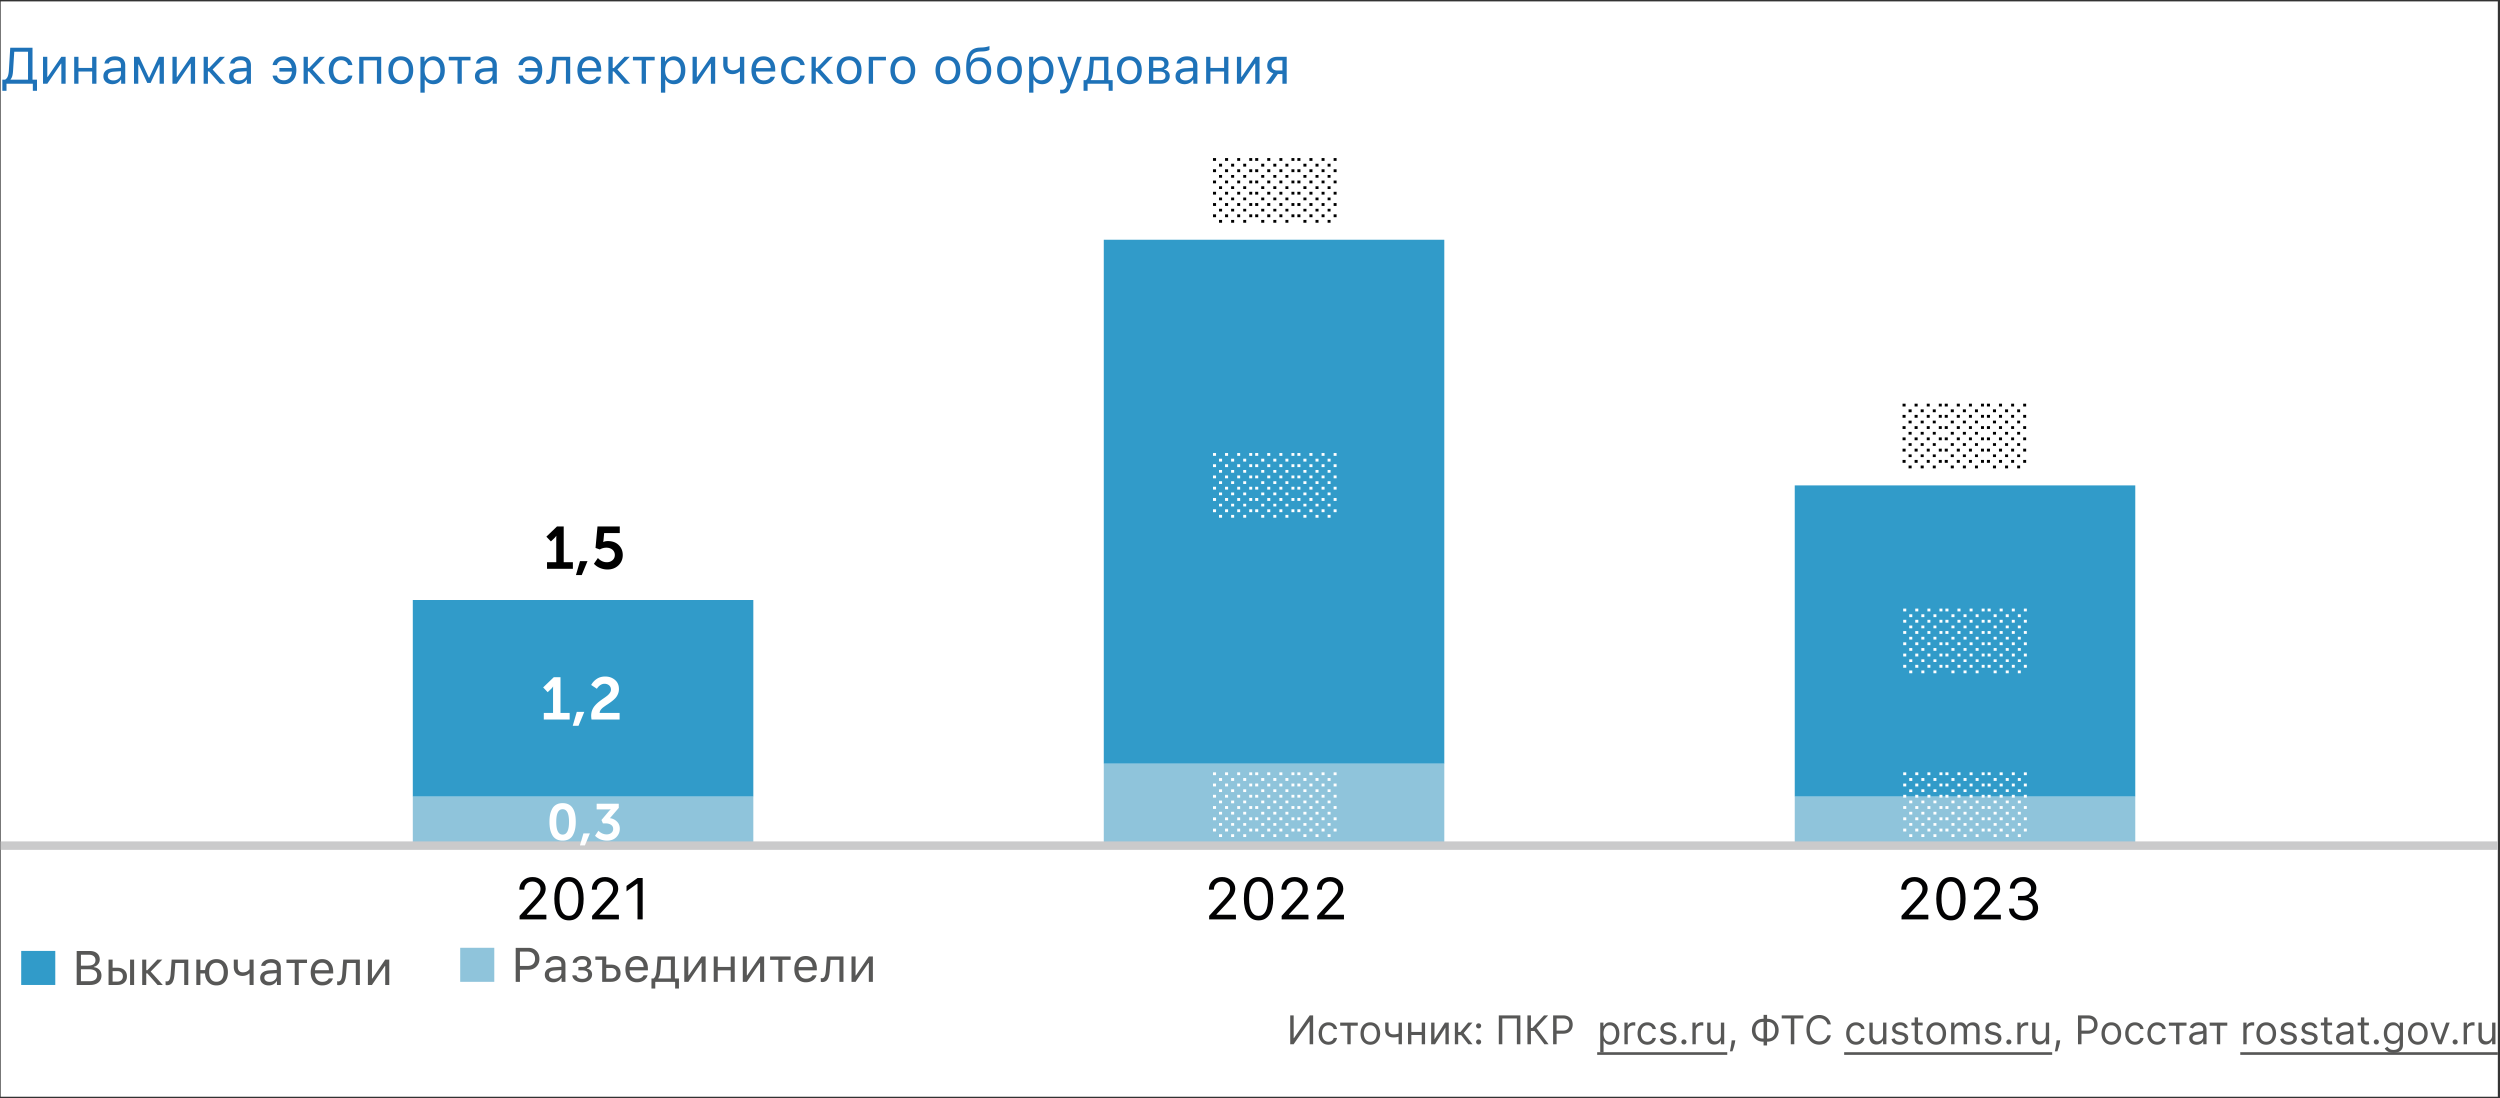 <svg xmlns="http://www.w3.org/2000/svg" width="881" height="387" fill="none"><rect width="100%" height="100%" fill="#333333" stroke="none"/><g clip-path="url(#a)"><path fill="#fff" d="M.235.5h880v386h-880z"/><path fill="#575756" d="M131.075 347.104h-1.428v-8.948h1.428v6.674h.133l4.541-6.674h1.427v8.948h-1.427v-6.674h-.133l-4.541 6.674ZM121.969 343.178c-.038.514-.094.968-.166 1.361a6.076 6.076 0 0 1-.307 1.104 2.713 2.713 0 0 1-.481.847 1.95 1.95 0 0 1-.706.506 2.427 2.427 0 0 1-.971.183c-.205 0-.379-.031-.523-.092v-1.311c.133.044.282.066.448.066.421 0 .733-.227.938-.68.21-.46.346-1.132.407-2.017l.349-4.989h5.852v8.948h-1.428v-7.753h-3.13l-.282 3.827ZM113.519 339.26c-.714 0-1.3.24-1.76.722-.459.481-.716 1.118-.772 1.909h4.931c-.017-.791-.244-1.428-.681-1.909-.437-.482-1.01-.722-1.718-.722Zm2.357 5.528h1.428a3.104 3.104 0 0 1-1.32 1.818c-.658.437-1.474.656-2.448.656-1.24 0-2.222-.415-2.947-1.245-.725-.836-1.088-1.962-1.088-3.379 0-1.411.366-2.537 1.096-3.378.731-.841 1.71-1.262 2.939-1.262 1.206 0 2.155.401 2.847 1.204.692.802 1.037 1.901 1.037 3.295v.548h-6.433v.066c.039.886.288 1.589.747 2.109.465.52 1.077.78 1.835.78 1.156 0 1.926-.404 2.307-1.212ZM108.19 338.156v1.195h-2.905v7.753h-1.428v-7.753h-2.905v-1.195h7.238ZM94.975 346.008c.736 0 1.345-.213 1.826-.639.487-.426.73-.96.73-1.602v-.822l-2.407.158c-.675.044-1.17.185-1.485.423-.316.238-.474.584-.474 1.038 0 .448.17.802.507 1.062.337.255.772.382 1.303.382Zm-.265 1.254c-.88 0-1.605-.241-2.175-.722-.565-.487-.847-1.135-.847-1.943 0-.797.282-1.422.847-1.876.564-.454 1.37-.711 2.415-.772l2.582-.157v-.814c0-.553-.172-.977-.515-1.27-.343-.293-.847-.44-1.51-.44-.537 0-.983.097-1.337.291-.354.193-.581.467-.68.821h-1.445c.094-.713.462-1.289 1.104-1.726.647-.437 1.45-.656 2.407-.656 1.085 0 1.923.263 2.515.789.592.525.889 1.256.889 2.191v6.126h-1.362v-1.32h-.133c-.287.476-.67.841-1.145 1.096a3.366 3.366 0 0 1-1.61.382ZM89.372 347.104h-1.428v-4.034h-.133c-.68.564-1.46.847-2.34.847-.969 0-1.727-.291-2.275-.872-.542-.587-.813-1.364-.813-2.333v-2.556h1.428v2.556c0 .598.154 1.071.464 1.42.31.343.745.514 1.304.514.332 0 .642-.041.93-.124a2.36 2.36 0 0 0 .722-.324c.188-.138.334-.26.44-.365.11-.105.201-.21.273-.315v-3.362h1.428v8.948ZM76.273 347.262c-1.184 0-2.133-.374-2.847-1.121s-1.11-1.776-1.187-3.088h-1.627v4.051h-1.427v-8.948h1.427v3.702h1.66c.128-1.212.543-2.158 1.246-2.839.708-.681 1.626-1.021 2.755-1.021 1.251 0 2.236.412 2.956 1.237.725.824 1.087 1.956 1.087 3.395 0 1.433-.362 2.565-1.088 3.395-.719.824-1.704 1.237-2.955 1.237Zm-1.9-2.158c.448.581 1.081.871 1.9.871.82 0 1.45-.29 1.893-.871.448-.587.672-1.412.672-2.474 0-1.063-.224-1.884-.672-2.465-.443-.587-1.074-.88-1.893-.88s-1.452.293-1.9.88c-.443.581-.665 1.402-.665 2.465 0 1.062.222 1.887.665 2.474ZM61.506 343.178c-.038.514-.094.968-.166 1.361a6.084 6.084 0 0 1-.307 1.104 2.708 2.708 0 0 1-.481.847 1.94 1.94 0 0 1-.706.506 2.428 2.428 0 0 1-.971.183c-.205 0-.38-.031-.523-.092v-1.311c.133.044.282.066.448.066.42 0 .733-.227.938-.68.21-.46.346-1.132.407-2.017l.349-4.989h5.852v8.948h-1.428v-7.753h-3.13l-.282 3.827ZM51.537 341.899h.39l3.545-3.743h1.734l-4.1 4.217 4.258 4.731h-1.85l-3.587-4.076h-.39v4.076H50.11v-8.948h1.428v3.743ZM45.834 347.104v-8.948h1.428v8.948h-1.428Zm-4.465-4.881h-1.685v3.686h1.685c.586 0 1.054-.166 1.403-.498.354-.338.53-.786.53-1.345 0-.559-.176-1.004-.53-1.337-.35-.337-.817-.506-1.403-.506Zm-3.113 4.881v-8.948h1.428v2.872h1.685c1.023 0 1.84.274 2.448.822.61.547.913 1.286.913 2.216 0 .93-.304 1.668-.913 2.216-.608.548-1.425.822-2.448.822h-3.113ZM31.698 347.104h-4.673v-11.978h4.582c1.096 0 1.959.268 2.59.805.636.537.954 1.265.954 2.183 0 .62-.202 1.179-.606 1.677-.398.498-.885.8-1.46.905v.133c.819.105 1.469.42 1.95.946.482.52.722 1.176.722 1.967 0 1.057-.36 1.882-1.079 2.474-.714.592-1.707.888-2.98.888Zm-3.179-10.658v3.843h2.39c1.821 0 2.732-.639 2.732-1.917 0-.609-.208-1.082-.623-1.42-.41-.337-.985-.506-1.727-.506H28.52Zm0 9.338h2.955c.902 0 1.586-.18 2.05-.539.465-.36.698-.886.698-1.578 0-1.394-.963-2.091-2.889-2.091h-2.814v4.208Z"/><path fill="#319BC9" d="M19.481 335.104H7.471v12h12.01v-12Z"/><path fill="#575756" d="M301.502 346h-1.428v-8.948h1.428v6.674h.133l4.541-6.674h1.427V346h-1.427v-6.674h-.133L301.502 346ZM292.396 342.074c-.038.514-.094.968-.166 1.361a6.076 6.076 0 0 1-.307 1.104 2.713 2.713 0 0 1-.481.847 1.95 1.95 0 0 1-.706.506 2.427 2.427 0 0 1-.971.183c-.205 0-.379-.031-.523-.092v-1.311c.133.044.282.066.448.066.421 0 .733-.227.938-.68.21-.46.346-1.132.407-2.017l.349-4.989h5.852V346h-1.428v-7.753h-3.13l-.282 3.827ZM283.946 338.156c-.714 0-1.3.24-1.76.722-.459.481-.716 1.118-.772 1.909h4.931c-.017-.791-.244-1.428-.681-1.909-.437-.482-1.01-.722-1.718-.722Zm2.357 5.528h1.428a3.104 3.104 0 0 1-1.32 1.818c-.658.437-1.474.656-2.448.656-1.24 0-2.222-.415-2.947-1.245-.725-.836-1.088-1.962-1.088-3.379 0-1.411.366-2.537 1.096-3.378.731-.841 1.71-1.262 2.939-1.262 1.206 0 2.155.401 2.847 1.204.692.802 1.037 1.901 1.037 3.295v.548h-6.433v.066c.039.886.288 1.589.747 2.109.465.52 1.077.78 1.835.78 1.156 0 1.926-.404 2.307-1.212ZM278.617 337.052v1.195h-2.905V346h-1.428v-7.753h-2.905v-1.195h7.238ZM263.186 346h-1.428v-8.948h1.428v6.674h.133l4.54-6.674h1.428V346h-1.428v-6.674h-.133l-4.54 6.674ZM251.515 346v-8.948h1.428v3.702h4.548v-3.702h1.428V346h-1.428v-4.051h-4.548V346h-1.428ZM242.567 346h-1.428v-8.948h1.428v6.674h.132l4.541-6.674h1.428V346h-1.428v-6.674h-.133l-4.54 6.674ZM236.407 344.805v-6.558h-3.395l-.282 3.827c-.094 1.206-.34 2.072-.739 2.598v.133h4.416Zm-5.486 3.561h-1.345v-3.561h.747c.31-.205.553-.554.73-1.046.178-.498.288-1.071.332-1.718l.349-4.989h6.101v7.753h1.428v3.561h-1.345V346h-6.997v2.366ZM224.413 338.156c-.714 0-1.301.24-1.76.722-.459.481-.717 1.118-.772 1.909h4.931c-.017-.791-.244-1.428-.681-1.909-.437-.482-1.01-.722-1.718-.722Zm2.357 5.528h1.428a3.104 3.104 0 0 1-1.32 1.818c-.658.437-1.475.656-2.449.656-1.239 0-2.221-.415-2.946-1.245-.725-.836-1.088-1.962-1.088-3.379 0-1.411.365-2.537 1.096-3.378.73-.841 1.71-1.262 2.938-1.262 1.207 0 2.156.401 2.848 1.204.691.802 1.037 1.901 1.037 3.295v.548h-6.433v.066c.039.886.288 1.589.747 2.109.465.52 1.077.78 1.835.78 1.156 0 1.925-.404 2.307-1.212ZM215.323 346h-3.112v-7.753h-2.408v-1.195h3.835v2.872h1.685c1.024 0 1.84.274 2.449.822.609.547.913 1.286.913 2.216 0 .93-.304 1.668-.913 2.216-.609.548-1.425.822-2.449.822Zm0-4.881h-1.685v3.686h1.685c.587 0 1.055-.166 1.403-.498.354-.338.532-.786.532-1.345 0-.559-.178-1.004-.532-1.337-.348-.337-.816-.506-1.403-.506ZM205.18 346.149c-.974 0-1.785-.221-2.432-.664-.642-.442-1.002-1.034-1.079-1.776h1.469c.088.393.31.697.664.913.36.216.819.324 1.378.324.647 0 1.151-.139 1.511-.415.359-.277.539-.642.539-1.096 0-.509-.169-.883-.506-1.121-.338-.243-.852-.365-1.544-.365h-1.353v-1.195h1.353c1.14 0 1.71-.446 1.71-1.337 0-.398-.144-.716-.432-.954-.288-.238-.714-.357-1.278-.357-.537 0-.98.108-1.328.324-.349.216-.554.503-.614.863h-1.412a2.448 2.448 0 0 1 1.046-1.751c.604-.432 1.373-.648 2.308-.648.99 0 1.757.221 2.299.664.548.437.822 1.021.822 1.752 0 .448-.136.849-.407 1.203a1.765 1.765 0 0 1-1.046.681v.133c.587.127 1.032.368 1.337.722.31.354.465.791.465 1.311 0 .83-.319 1.503-.955 2.017-.636.515-1.475.772-2.515.772ZM195.277 344.904c.736 0 1.345-.213 1.826-.639a2.04 2.04 0 0 0 .731-1.602v-.822l-2.407.158c-.676.044-1.171.185-1.486.423-.316.238-.473.584-.473 1.038 0 .448.168.802.506 1.062.337.255.772.382 1.303.382Zm-.266 1.254c-.879 0-1.604-.241-2.174-.722-.565-.487-.847-1.135-.847-1.943 0-.797.282-1.422.847-1.876.564-.454 1.369-.711 2.415-.772l2.582-.157v-.814c0-.553-.172-.977-.515-1.27-.343-.293-.847-.44-1.511-.44-.536 0-.982.097-1.336.291-.354.193-.581.467-.681.821h-1.444c.094-.714.462-1.289 1.104-1.726.647-.437 1.45-.656 2.407-.656 1.085 0 1.923.263 2.515.789.592.525.888 1.256.888 2.191V346H197.9v-1.32h-.133a2.939 2.939 0 0 1-1.145 1.096 3.368 3.368 0 0 1-1.611.382ZM181.73 334.022h4.524c1.135 0 2.056.362 2.764 1.087.714.72 1.071 1.649 1.071 2.789 0 1.118-.362 2.037-1.087 2.756-.72.714-1.641 1.071-2.764 1.071h-3.014V346h-1.494v-11.978Zm1.494 1.328v5.047h2.64c.852 0 1.514-.219 1.984-.656.47-.437.705-1.051.705-1.843 0-.824-.232-1.455-.697-1.892-.459-.437-1.123-.656-1.992-.656h-2.64Z"/><path fill="#8FC4DB" d="M174.186 334h-12.01v12h12.01v-12Z"/><path fill="#020203" d="M224.659 324v-12.566h-.161l-3.711 2.689v-1.921l3.882-2.79h1.81V324h-1.82ZM208.565 313.516c0-1.294.438-2.359 1.314-3.195.883-.835 2.002-1.253 3.356-1.253 1.308 0 2.403.394 3.286 1.183.89.782 1.335 1.752 1.335 2.911 0 .762-.216 1.51-.647 2.245-.432.734-1.244 1.742-2.437 3.022l-3.508 3.771v.162h6.834V324h-9.442v-1.254l5.044-5.509c.937-1.018 1.561-1.793 1.871-2.326.31-.532.465-1.092.465-1.678 0-.728-.277-1.338-.829-1.83-.546-.499-1.22-.748-2.022-.748-.856 0-1.547.263-2.073.789-.525.525-.788 1.216-.788 2.072v.01h-1.759v-.01ZM200.517 324.344c-1.644 0-2.918-.668-3.821-2.002-.903-1.335-1.355-3.215-1.355-5.641 0-2.406.455-4.28 1.365-5.621.91-1.342 2.18-2.012 3.811-2.012 1.625 0 2.888.674 3.792 2.022.91 1.348 1.364 3.228 1.364 5.641 0 2.42-.451 4.293-1.354 5.621-.897 1.328-2.164 1.992-3.802 1.992Zm-2.487-3.155c.58 1.045 1.409 1.567 2.487 1.567 1.079 0 1.901-.519 2.467-1.556.573-1.045.86-2.545.86-4.499 0-1.935-.29-3.424-.87-4.469-.573-1.044-1.392-1.567-2.457-1.567-1.064 0-1.89.526-2.476 1.577-.58 1.045-.87 2.531-.87 4.459 0 1.948.287 3.444.859 4.488ZM183.007 313.516c0-1.294.438-2.359 1.315-3.195.883-.835 2.001-1.253 3.356-1.253 1.308 0 2.403.394 3.286 1.183.889.782 1.334 1.752 1.334 2.911 0 .762-.216 1.51-.647 2.245-.431.734-1.243 1.742-2.436 3.022l-3.508 3.771v.162h6.834V324h-9.443v-1.254l5.045-5.509c.937-1.018 1.56-1.793 1.87-2.326.31-.532.465-1.092.465-1.678 0-.728-.276-1.338-.829-1.83-.546-.499-1.219-.748-2.022-.748-.855 0-1.546.263-2.072.789-.526.525-.789 1.216-.789 2.072v.01h-1.759v-.01ZM464.081 313.516c0-1.294.438-2.359 1.314-3.195.883-.835 2.002-1.253 3.356-1.253 1.308 0 2.403.394 3.286 1.183.89.782 1.334 1.752 1.334 2.911 0 .762-.215 1.51-.647 2.245-.431.734-1.243 1.742-2.436 3.022l-3.508 3.771v.162h6.834V324h-9.442v-1.254l5.044-5.509c.937-1.018 1.561-1.793 1.871-2.326.31-.532.465-1.092.465-1.678 0-.728-.277-1.338-.829-1.83-.546-.499-1.22-.748-2.022-.748-.856 0-1.547.263-2.073.789-.525.525-.788 1.216-.788 2.072v.01h-1.759v-.01ZM451.565 313.516c0-1.294.438-2.359 1.314-3.195.883-.835 2.002-1.253 3.356-1.253 1.308 0 2.403.394 3.286 1.183.89.782 1.335 1.752 1.335 2.911 0 .762-.216 1.51-.647 2.245-.432.734-1.244 1.742-2.437 3.022l-3.508 3.771v.162h6.834V324h-9.442v-1.254l5.044-5.509c.937-1.018 1.561-1.793 1.871-2.326.31-.532.465-1.092.465-1.678 0-.728-.277-1.338-.829-1.83-.546-.499-1.22-.748-2.022-.748-.856 0-1.547.263-2.073.789-.525.525-.788 1.216-.788 2.072v.01h-1.759v-.01ZM443.517 324.344c-1.644 0-2.918-.668-3.821-2.002-.903-1.335-1.355-3.215-1.355-5.641 0-2.406.455-4.28 1.365-5.621.91-1.342 2.18-2.012 3.811-2.012 1.625 0 2.888.674 3.792 2.022.91 1.348 1.364 3.228 1.364 5.641 0 2.42-.451 4.293-1.354 5.621-.897 1.328-2.164 1.992-3.802 1.992Zm-2.487-3.155c.58 1.045 1.409 1.567 2.487 1.567 1.079 0 1.901-.519 2.467-1.556.573-1.045.86-2.545.86-4.499 0-1.935-.29-3.424-.87-4.469-.573-1.044-1.392-1.567-2.457-1.567-1.064 0-1.89.526-2.476 1.577-.58 1.045-.87 2.531-.87 4.459 0 1.948.287 3.444.859 4.488ZM426.007 313.516c0-1.294.438-2.359 1.315-3.195.883-.835 2.001-1.253 3.356-1.253 1.308 0 2.403.394 3.286 1.183.889.782 1.334 1.752 1.334 2.911 0 .762-.216 1.51-.647 2.245-.431.734-1.243 1.742-2.436 3.022l-3.508 3.771v.162h6.834V324h-9.443v-1.254l5.045-5.509c.937-1.018 1.56-1.793 1.87-2.326.31-.532.465-1.092.465-1.678 0-.728-.276-1.338-.829-1.83-.546-.499-1.219-.748-2.022-.748-.855 0-1.546.263-2.072.789-.526.525-.789 1.216-.789 2.072v.01h-1.759v-.01ZM711.154 317.277v-1.557h1.769c.829 0 1.506-.243 2.032-.728.533-.485.799-1.105.799-1.86 0-.741-.256-1.338-.769-1.789-.512-.459-1.189-.688-2.032-.688-.842 0-1.523.223-2.042.667-.519.438-.815 1.048-.889 1.83h-1.77c.095-1.267.567-2.264 1.416-2.992.849-.728 1.968-1.092 3.356-1.092.836 0 1.604.172 2.305.515.708.337 1.264.799 1.668 1.385.405.587.607 1.227.607 1.921 0 .87-.226 1.604-.677 2.204-.452.6-1.079.998-1.881 1.193v.162c.991.128 1.769.516 2.335 1.163.567.64.85 1.459.85 2.456 0 1.2-.496 2.214-1.486 3.043-.991.823-2.208 1.234-3.65 1.234-1.483 0-2.693-.378-3.629-1.133-.937-.761-1.439-1.765-1.507-3.012h1.759c.081.775.425 1.395 1.032 1.86.606.465 1.381.697 2.325.697.957 0 1.742-.256 2.355-.768.62-.512.93-1.169.93-1.971 0-.843-.3-1.51-.899-2.002-.6-.492-1.419-.738-2.457-.738h-1.85ZM695.565 313.516c0-1.294.438-2.359 1.314-3.195.883-.835 2.002-1.253 3.356-1.253 1.308 0 2.403.394 3.286 1.183.89.782 1.335 1.752 1.335 2.911 0 .762-.216 1.51-.647 2.245-.432.734-1.244 1.742-2.437 3.022l-3.508 3.771v.162h6.834V324h-9.442v-1.254l5.044-5.509c.937-1.018 1.561-1.793 1.871-2.326.31-.532.465-1.092.465-1.678 0-.728-.277-1.338-.829-1.83-.546-.499-1.22-.748-2.022-.748-.856 0-1.547.263-2.073.789-.525.525-.788 1.216-.788 2.072v.01h-1.759v-.01ZM687.517 324.344c-1.644 0-2.918-.668-3.821-2.002-.903-1.335-1.355-3.215-1.355-5.641 0-2.406.455-4.28 1.365-5.621.91-1.342 2.18-2.012 3.811-2.012 1.625 0 2.888.674 3.792 2.022.91 1.348 1.364 3.228 1.364 5.641 0 2.42-.451 4.293-1.354 5.621-.897 1.328-2.164 1.992-3.802 1.992Zm-2.487-3.155c.58 1.045 1.409 1.567 2.487 1.567 1.079 0 1.901-.519 2.467-1.556.573-1.045.86-2.545.86-4.499 0-1.935-.29-3.424-.87-4.469-.573-1.044-1.392-1.567-2.457-1.567-1.064 0-1.89.526-2.476 1.577-.58 1.045-.87 2.531-.87 4.459 0 1.948.287 3.444.859 4.488ZM670.007 313.516c0-1.294.438-2.359 1.315-3.195.883-.835 2.001-1.253 3.356-1.253 1.308 0 2.403.394 3.286 1.183.889.782 1.334 1.752 1.334 2.911 0 .762-.216 1.51-.647 2.245-.431.734-1.243 1.742-2.436 3.022l-3.508 3.771v.162h6.834V324h-9.443v-1.254l5.045-5.509c.937-1.018 1.56-1.793 1.87-2.326.31-.532.465-1.092.465-1.678 0-.728-.276-1.338-.829-1.83-.546-.499-1.219-.748-2.022-.748-.855 0-1.546.263-2.072.789-.526.525-.789 1.216-.789 2.072v.01h-1.759v-.01Z"/><path fill="#319BC9" d="M388.971 269.147h120V84.487h-120v184.66Z"/><path fill="#8FC4DB" d="M388.971 298h120v-28.853h-120V298ZM145.471 298h120v-17.312h-120V298ZM632.471 298h120v-17.312h-120V298Z"/><path fill="#319BC9" d="M632.471 280.688h120V171.046h-120v109.642ZM145.471 280.688h120v-69.247h-120v69.247Z"/><path fill="#fff" d="M208.455 253.564a7.647 7.647 0 0 1-.126-1.323c0-.728.126-1.407.378-2.037a5.662 5.662 0 0 1 1.008-1.617c.406-.462.854-.889 1.344-1.281a30.845 30.845 0 0 1 1.491-1.092c.504-.336.959-.665 1.365-.987.406-.322.735-.665.987-1.029.266-.378.399-.763.399-1.155 0-.63-.217-1.134-.651-1.512-.434-.378-.973-.567-1.617-.567-.546 0-1.057.168-1.533.504a3.978 3.978 0 0 0-1.155 1.26l-2.016-1.344a6.026 6.026 0 0 1 1.974-2.142c.84-.56 1.827-.84 2.961-.84 1.358 0 2.506.399 3.444 1.197.938.784 1.407 1.855 1.407 3.213 0 .644-.126 1.253-.378 1.827a4.719 4.719 0 0 1-.945 1.449c-.392.406-.833.791-1.323 1.155-.476.364-.952.7-1.428 1.008-.476.308-.917.616-1.323.924a4.753 4.753 0 0 0-1.008.966c-.252.35-.385.714-.399 1.092h7.035v2.331h-9.891ZM201.835 255.769l1.428-4.914h2.646l-2.037 4.914h-2.037ZM191.637 253.564v-2.331h3.255v-8.274l.021-1.008h-.042c-.126.238-.35.518-.672.84l-1.197 1.134-1.596-1.68 3.738-3.591h2.373v12.579h3.234v2.331h-9.114Z"/><path fill="#000" d="m209.294 198.677 1.407-2.037c.91.994 1.967 1.491 3.171 1.491.756 0 1.407-.231 1.953-.693.56-.476.84-1.092.84-1.848 0-.77-.28-1.393-.84-1.869-.56-.476-1.274-.714-2.142-.714-.826 0-1.596.21-2.31.63l-1.512-.546.693-7.56h7.854v2.331h-5.502l-.231 2.457-.105.693h.042c.42-.224.952-.336 1.596-.336 1.596 0 2.87.469 3.822 1.407.952.938 1.428 2.1 1.428 3.486 0 1.47-.511 2.695-1.533 3.675-1.022.966-2.303 1.449-3.843 1.449a6.76 6.76 0 0 1-2.625-.525 6.17 6.17 0 0 1-2.163-1.491ZM202.969 202.646l1.428-4.914h2.646l-2.037 4.914h-2.037ZM192.771 200.441v-2.331h3.255v-8.274l.021-1.008h-.042c-.126.238-.35.518-.672.84l-1.197 1.134-1.596-1.68 3.738-3.591h2.373v12.579h3.234v2.331h-9.114Z"/><path fill="#CACACB" fill-rule="evenodd" d="M-1.03 298a1.5 1.5 0 0 1 1.5-1.5H883.21a1.5 1.5 0 1 1 0 3H.471a1.5 1.5 0 0 1-1.5-1.5Z" clip-rule="evenodd"/><path fill="#fff" d="m209.687 294.529 1.188-1.782c.36.372.798.684 1.314.936.528.24 1.062.36 1.602.36.66 0 1.206-.18 1.638-.54.432-.36.648-.816.648-1.368 0-.648-.258-1.14-.774-1.476-.504-.336-1.158-.504-1.962-.504h-.882l-.504-1.188 2.34-2.772c.144-.18.288-.348.432-.504.156-.168.276-.288.36-.36l.126-.108v-.036a8.984 8.984 0 0 1-1.134.054h-3.816v-1.998h7.794v1.458l-3.114 3.618a4.22 4.22 0 0 1 2.448 1.188c.684.648 1.026 1.494 1.026 2.538 0 1.152-.408 2.142-1.224 2.97-.816.816-1.908 1.224-3.276 1.224-.78 0-1.548-.144-2.304-.432a5.578 5.578 0 0 1-1.926-1.278ZM204.373 297.913l1.224-4.212h2.268l-1.746 4.212h-1.746ZM200.45 295.735c-.612.336-1.338.504-2.178.504-.84 0-1.572-.168-2.196-.504a3.615 3.615 0 0 1-1.44-1.44 7.59 7.59 0 0 1-.774-2.088c-.156-.768-.234-1.632-.234-2.592 0-.96.078-1.824.234-2.592a7.329 7.329 0 0 1 .774-2.07 3.647 3.647 0 0 1 1.44-1.422c.612-.336 1.344-.504 2.196-.504 3.084 0 4.626 2.196 4.626 6.588 0 .96-.084 1.824-.252 2.592a7.2 7.2 0 0 1-.756 2.088 3.47 3.47 0 0 1-1.44 1.44Zm-4.428-6.12c0 3 .75 4.5 2.25 4.5s2.25-1.5 2.25-4.5c0-2.964-.75-4.446-2.25-4.446s-2.25 1.482-2.25 4.446Z"/><path fill="#1E72B8" d="M450.137 24.842h1.784V21.29h-1.784c-.627 0-1.125.164-1.494.492-.37.322-.554.77-.554 1.345 0 .504.187.917.562 1.24.375.316.87.474 1.486.474Zm1.784 4.658v-3.393h-1.626l-2.417 3.393h-1.802l2.646-3.674c-.668-.187-1.193-.515-1.574-.984-.38-.469-.571-1.028-.571-1.679 0-.973.319-1.737.958-2.294.645-.562 1.512-.844 2.602-.844h3.296V29.5h-1.512ZM437.401 29.5h-1.511v-9.475h1.511v7.067h.141l4.808-7.067h1.511V29.5h-1.511v-7.066h-.141l-4.808 7.066ZM425.044 29.5v-9.475h1.512v3.92h4.816v-3.92h1.512V29.5h-1.512v-4.29h-4.816v4.29h-1.512ZM417.74 28.34c.78 0 1.424-.226 1.934-.677a2.162 2.162 0 0 0 .773-1.696v-.87l-2.549.167c-.714.047-1.239.196-1.573.448-.334.252-.501.618-.501 1.099 0 .474.179.85.536 1.125.358.27.818.404 1.38.404Zm-.281 1.327c-.932 0-1.699-.255-2.303-.765-.597-.515-.896-1.2-.896-2.056 0-.844.299-1.506.896-1.987.598-.48 1.45-.753 2.558-.817l2.733-.167v-.861c0-.586-.181-1.034-.545-1.345-.363-.31-.896-.466-1.599-.466-.569 0-1.04.103-1.415.308-.375.205-.616.495-.721.87h-1.529c.099-.756.489-1.365 1.169-1.828.685-.463 1.535-.695 2.548-.695 1.149 0 2.037.279 2.664.835.627.557.94 1.33.94 2.32V29.5h-1.441v-1.398h-.141c-.305.504-.709.891-1.213 1.16-.504.27-1.072.405-1.705.405ZM408.767 21.291h-2.356v2.672h2.11c1.189 0 1.784-.451 1.784-1.354 0-.41-.129-.732-.387-.966-.252-.235-.636-.352-1.151-.352Zm-.115 3.938h-2.241v3.005h2.531c.58 0 1.02-.126 1.319-.378.304-.257.457-.627.457-1.107 0-.521-.173-.905-.519-1.151-.34-.246-.855-.37-1.547-.37Zm-3.753 4.271v-9.475h4.061c.885 0 1.579.22 2.083.66.504.433.756 1.022.756 1.766 0 .469-.15.897-.448 1.283-.293.381-.66.618-1.099.712v.14c.598.083 1.075.326 1.433.73.357.399.536.885.536 1.46 0 .831-.287 1.494-.862 1.986-.574.492-1.368.738-2.381.738h-4.079ZM395.917 27.382c.486.615 1.178.923 2.074.923.897 0 1.588-.308 2.074-.923.487-.621.73-1.494.73-2.62 0-1.124-.243-1.994-.73-2.61-.486-.62-1.177-.931-2.074-.931-.896 0-1.588.31-2.074.931-.486.616-.729 1.486-.729 2.61 0 1.126.243 1.999.729 2.62Zm5.265.975c-.78.873-1.843 1.31-3.191 1.31-1.347 0-2.414-.437-3.199-1.31-.779-.878-1.169-2.077-1.169-3.594 0-1.524.39-2.722 1.169-3.595.779-.873 1.846-1.31 3.199-1.31 1.354 0 2.42.437 3.199 1.31.78.873 1.169 2.071 1.169 3.595 0 1.517-.392 2.715-1.177 3.594ZM389.079 28.234v-6.943h-3.595l-.298 4.052c-.1 1.277-.361 2.194-.783 2.75v.141h4.676Zm-5.809 3.77h-1.424v-3.77h.791c.328-.216.586-.586.773-1.107.188-.527.305-1.134.352-1.82l.369-5.282h6.46v8.21h1.512v3.77h-1.424V29.5h-7.409v2.505ZM374.27 32.937c-.241 0-.466-.018-.677-.053v-1.292c.152.03.363.044.633.044.433 0 .782-.12 1.045-.36.264-.235.496-.636.695-1.205l.176-.562-3.507-9.484h1.635l2.601 7.796h.141l2.592-7.796h1.609l-3.7 10.055c-.405 1.096-.838 1.846-1.301 2.25-.457.404-1.105.607-1.942.607ZM367.273 19.858c1.207 0 2.171.446 2.892 1.336.727.891 1.09 2.08 1.09 3.569 0 1.482-.363 2.672-1.09 3.568-.727.89-1.69 1.336-2.892 1.336-.673 0-1.271-.138-1.793-.413a2.728 2.728 0 0 1-1.168-1.178h-.141v4.588h-1.512V20.025h1.442v1.582h.14a3.352 3.352 0 0 1 1.257-1.283 3.494 3.494 0 0 1 1.775-.466Zm-.36 8.447c.867 0 1.547-.314 2.039-.94.492-.628.738-1.495.738-2.602 0-1.108-.246-1.975-.738-2.602-.486-.627-1.163-.94-2.03-.94-.856 0-1.535.319-2.039.958-.504.633-.756 1.494-.756 2.584 0 1.084.249 1.945.747 2.584.504.638 1.184.958 2.039.958ZM353.677 27.382c.486.615 1.177.923 2.074.923.896 0 1.588-.308 2.074-.923.487-.621.73-1.494.73-2.62 0-1.124-.243-1.994-.73-2.61-.486-.62-1.178-.931-2.074-.931-.897 0-1.588.31-2.074.931-.487.616-.73 1.486-.73 2.61 0 1.126.243 1.999.73 2.62Zm5.264.975c-.779.873-1.842 1.31-3.19 1.31-1.348 0-2.414-.437-3.199-1.31-.78-.878-1.169-2.077-1.169-3.594 0-1.524.389-2.722 1.169-3.595.779-.873 1.845-1.31 3.199-1.31 1.353 0 2.42.437 3.199 1.31.779.873 1.169 2.071 1.169 3.595 0 1.517-.392 2.715-1.178 3.594ZM342.787 27.4c.498.603 1.201.905 2.109.905.909 0 1.609-.302 2.101-.906.498-.603.747-1.453.747-2.548 0-1.043-.249-1.849-.747-2.417-.492-.575-1.192-.862-2.101-.862-.908 0-1.611.287-2.109.862-.492.568-.738 1.374-.738 2.417 0 1.095.246 1.945.738 2.548Zm-1.011-5.432h.141a3.434 3.434 0 0 1 1.266-1.275c.539-.316 1.186-.474 1.942-.474 1.26 0 2.271.416 3.032 1.248.768.826 1.152 1.954 1.152 3.384 0 1.494-.396 2.672-1.187 3.533-.785.855-1.86 1.283-3.226 1.283-1.423 0-2.516-.475-3.278-1.424-.756-.955-1.134-2.387-1.134-4.298 0-.908.044-1.71.132-2.408a9.332 9.332 0 0 1 .466-1.942c.223-.604.513-1.102.87-1.494a3.766 3.766 0 0 1 1.362-.932c.557-.234 1.207-.37 1.952-.404l.949-.044a8.91 8.91 0 0 0 2.171-.387c.187-.07.287-.111.299-.123v1.354a1.818 1.818 0 0 1-.203.14c-.093.053-.345.132-.755.237-.411.1-.891.162-1.442.185l-.967.044c-.621.03-1.145.132-1.573.308-.428.17-.773.424-1.037.764-.264.34-.466.724-.606 1.152-.141.427-.249.952-.326 1.573ZM331.968 27.382c.486.615 1.178.923 2.074.923.896 0 1.588-.308 2.074-.923.487-.621.73-1.494.73-2.62 0-1.124-.243-1.994-.73-2.61-.486-.62-1.178-.931-2.074-.931-.896 0-1.588.31-2.074.931-.487.616-.73 1.486-.73 2.61 0 1.126.243 1.999.73 2.62Zm5.264.975c-.779.873-1.842 1.31-3.19 1.31-1.348 0-2.414-.437-3.199-1.31-.78-.878-1.169-2.077-1.169-3.594 0-1.524.389-2.722 1.169-3.595.779-.873 1.845-1.31 3.199-1.31 1.354 0 2.42.437 3.199 1.31.78.873 1.169 2.071 1.169 3.595 0 1.517-.392 2.715-1.178 3.594ZM316.077 27.382c.486.615 1.178.923 2.074.923.897 0 1.588-.308 2.075-.923.486-.621.729-1.494.729-2.62 0-1.124-.243-1.994-.729-2.61-.487-.62-1.178-.931-2.075-.931-.896 0-1.588.31-2.074.931-.486.616-.729 1.486-.729 2.61 0 1.126.243 1.999.729 2.62Zm5.265.975c-.78.873-1.843 1.31-3.191 1.31-1.347 0-2.414-.437-3.199-1.31-.779-.878-1.169-2.077-1.169-3.594 0-1.524.39-2.722 1.169-3.595.779-.873 1.846-1.31 3.199-1.31 1.354 0 2.42.437 3.2 1.31.779.873 1.169 2.071 1.169 3.595 0 1.517-.393 2.715-1.178 3.594ZM312.21 21.291h-4.553V29.5h-1.511v-9.475h6.064v1.266ZM297.163 27.382c.486.615 1.178.923 2.074.923.897 0 1.588-.308 2.075-.923.486-.621.729-1.494.729-2.62 0-1.124-.243-1.994-.729-2.61-.487-.62-1.178-.931-2.075-.931-.896 0-1.588.31-2.074.931-.486.616-.729 1.486-.729 2.61 0 1.126.243 1.999.729 2.62Zm5.265.975c-.78.873-1.843 1.31-3.191 1.31-1.347 0-2.414-.437-3.199-1.31-.779-.878-1.169-2.077-1.169-3.594 0-1.524.39-2.722 1.169-3.595.779-.873 1.846-1.31 3.199-1.31 1.354 0 2.42.437 3.2 1.31.779.873 1.168 2.071 1.168 3.595 0 1.517-.392 2.715-1.177 3.594ZM287.495 23.99h.413l3.753-3.965h1.837l-4.342 4.465 4.509 5.01h-1.96l-3.797-4.315h-.413V29.5h-1.512v-9.475h1.512v3.964ZM283.584 22.926h-1.529a2.16 2.16 0 0 0-.835-1.222c-.422-.322-.958-.483-1.609-.483-.849 0-1.526.316-2.03.949-.498.633-.747 1.485-.747 2.557 0 1.09.252 1.96.756 2.61.504.645 1.178.968 2.021.968.639 0 1.169-.144 1.591-.431.428-.287.712-.697.853-1.23h1.529a3.396 3.396 0 0 1-1.257 2.188c-.697.557-1.599.835-2.707.835-1.33 0-2.388-.445-3.173-1.336-.785-.896-1.177-2.098-1.177-3.604 0-1.476.392-2.657 1.177-3.541.785-.885 1.84-1.328 3.164-1.328 1.108 0 2.01.29 2.707.87a3.474 3.474 0 0 1 1.266 2.198ZM269.064 21.194c-.755 0-1.376.255-1.863.765-.486.51-.759 1.184-.817 2.021h5.22c-.017-.837-.257-1.511-.72-2.021-.463-.51-1.07-.765-1.82-.765Zm2.497 5.854h1.511a3.284 3.284 0 0 1-1.397 1.925c-.697.463-1.562.694-2.593.694-1.312 0-2.353-.44-3.12-1.318-.768-.885-1.151-2.078-1.151-3.578 0-1.494.386-2.686 1.16-3.577.773-.89 1.81-1.336 3.111-1.336 1.277 0 2.282.425 3.015 1.275.732.85 1.098 2.012 1.098 3.49v.58h-6.811v.07c.041.937.304 1.681.791 2.232.492.55 1.139.826 1.942.826 1.225 0 2.039-.428 2.444-1.283ZM262.271 29.5h-1.512v-4.271h-.141a3.773 3.773 0 0 1-2.478.896c-1.026 0-1.828-.308-2.409-.923-.574-.62-.861-1.444-.861-2.47v-2.707h1.512v2.707c0 .633.164 1.134.492 1.503.328.364.788.545 1.38.545.351 0 .68-.044.984-.132a2.5 2.5 0 0 0 .765-.342c.199-.147.354-.276.466-.387.117-.111.214-.223.29-.334v-3.56h1.512V29.5ZM245.571 29.5h-1.511v-9.475h1.511v7.067h.141l4.808-7.067h1.511V29.5h-1.511v-7.066h-.141l-4.808 7.066ZM237.529 19.858c1.207 0 2.171.446 2.892 1.336.726.891 1.09 2.08 1.09 3.569 0 1.482-.364 2.672-1.09 3.568-.727.89-1.691 1.336-2.892 1.336-.674 0-1.271-.138-1.793-.413a2.736 2.736 0 0 1-1.169-1.178h-.14v4.588h-1.512V20.025h1.441v1.582h.141a3.352 3.352 0 0 1 1.257-1.283 3.494 3.494 0 0 1 1.775-.466Zm-.36 8.447c.867 0 1.547-.314 2.039-.94.492-.628.738-1.495.738-2.602 0-1.108-.246-1.975-.738-2.602-.486-.627-1.163-.94-2.03-.94-.856 0-1.535.319-2.039.958-.504.633-.756 1.494-.756 2.584 0 1.084.249 1.945.747 2.584.504.638 1.183.958 2.039.958ZM230.709 20.025v1.266h-3.076V29.5h-1.512v-8.209h-3.076v-1.266h7.664ZM215.917 23.99h.413l3.753-3.965h1.837l-4.342 4.465 4.509 5.01h-1.96l-3.797-4.315h-.413V29.5h-1.512v-9.475h1.512v3.964ZM207.734 21.194c-.755 0-1.377.255-1.863.765s-.759 1.184-.817 2.021h5.22c-.017-.837-.257-1.511-.72-2.021-.463-.51-1.07-.765-1.82-.765Zm2.496 5.854h1.512a3.284 3.284 0 0 1-1.397 1.925c-.698.463-1.562.694-2.593.694-1.313 0-2.353-.44-3.12-1.318-.768-.885-1.152-2.078-1.152-3.578 0-1.494.387-2.686 1.161-3.577.773-.89 1.81-1.336 3.111-1.336 1.277 0 2.282.425 3.015 1.275.732.85 1.098 2.012 1.098 3.49v.58h-6.811v.07c.041.937.304 1.681.791 2.232.492.55 1.139.826 1.942.826 1.225 0 2.039-.428 2.443-1.283ZM195.816 25.343a13.93 13.93 0 0 1-.175 1.441 6.487 6.487 0 0 1-.326 1.17 2.84 2.84 0 0 1-.509.896c-.2.228-.449.407-.747.536a2.578 2.578 0 0 1-1.029.193c-.217 0-.401-.032-.553-.097v-1.388c.14.047.298.07.474.07.445 0 .777-.24.993-.72.223-.487.367-1.199.431-2.136l.369-5.283h6.196V29.5h-1.511v-8.209h-3.314l-.299 4.052ZM186.693 29.658c-1.113 0-2.021-.278-2.724-.835a3.382 3.382 0 0 1-1.266-2.188h1.529c.141.533.425.943.853 1.23.428.287.967.43 1.617.43.791 0 1.442-.277 1.951-.834.51-.557.797-1.298.862-2.224h-4.412v-1.265h4.385c-.088-.838-.386-1.506-.896-2.004s-1.14-.747-1.89-.747c-.662 0-1.207.16-1.635.483a2.16 2.16 0 0 0-.835 1.222h-1.529a3.474 3.474 0 0 1 1.266-2.197c.709-.58 1.62-.87 2.733-.87 1.33 0 2.394.442 3.191 1.326.796.885 1.195 2.066 1.195 3.543 0 1.505-.401 2.704-1.204 3.594-.797.89-1.861 1.336-3.191 1.336ZM170.855 28.34c.78 0 1.424-.226 1.934-.677a2.158 2.158 0 0 0 .773-1.696v-.87l-2.548.167c-.715.047-1.24.196-1.574.448-.334.252-.501.618-.501 1.099 0 .474.179.85.537 1.125.357.27.817.404 1.379.404Zm-.281 1.327c-.931 0-1.699-.255-2.303-.765-.597-.515-.896-1.2-.896-2.056 0-.844.299-1.506.896-1.987.598-.48 1.451-.753 2.558-.817l2.733-.167v-.861c0-.586-.181-1.034-.544-1.345-.364-.31-.897-.466-1.6-.466-.568 0-1.04.103-1.415.308-.375.205-.615.495-.721.87h-1.529c.1-.756.489-1.365 1.169-1.828.685-.463 1.535-.695 2.549-.695 1.148 0 2.036.279 2.663.835.627.557.94 1.33.94 2.32V29.5h-1.441v-1.398h-.141a3.11 3.11 0 0 1-1.213 1.16c-.504.27-1.072.405-1.705.405ZM165.811 20.025v1.266h-3.077V29.5h-1.511v-8.209h-3.077v-1.266h7.665ZM152.768 19.858c1.207 0 2.17.446 2.891 1.336.727.891 1.09 2.08 1.09 3.569 0 1.482-.363 2.672-1.09 3.568-.726.89-1.69 1.336-2.891 1.336-.674 0-1.272-.138-1.793-.413a2.725 2.725 0 0 1-1.169-1.178h-.141v4.588h-1.512V20.025h1.442v1.582h.14a3.352 3.352 0 0 1 1.257-1.283 3.495 3.495 0 0 1 1.776-.466Zm-.361 8.447c.867 0 1.547-.314 2.039-.94.492-.628.739-1.495.739-2.602 0-1.108-.247-1.975-.739-2.602-.486-.627-1.163-.94-2.03-.94-.855 0-1.535.319-2.039.958-.504.633-.756 1.494-.756 2.584 0 1.084.249 1.945.747 2.584.504.638 1.184.958 2.039.958ZM139.171 27.382c.486.615 1.178.923 2.074.923.897 0 1.588-.308 2.074-.923.487-.621.73-1.494.73-2.62 0-1.124-.243-1.994-.73-2.61-.486-.62-1.177-.931-2.074-.931-.896 0-1.588.31-2.074.931-.486.616-.73 1.486-.73 2.61 0 1.126.244 1.999.73 2.62Zm5.265.975c-.78.873-1.843 1.31-3.191 1.31-1.348 0-2.414-.437-3.199-1.31-.779-.878-1.169-2.077-1.169-3.594 0-1.524.39-2.722 1.169-3.595.779-.873 1.846-1.31 3.199-1.31 1.354 0 2.42.437 3.199 1.31.78.873 1.169 2.071 1.169 3.595 0 1.517-.392 2.715-1.177 3.594ZM132.825 29.5v-8.209h-4.728V29.5h-1.512v-9.475h7.752V29.5h-1.512ZM124.186 22.926h-1.53a2.155 2.155 0 0 0-.835-1.222c-.422-.322-.958-.483-1.608-.483-.85 0-1.526.316-2.03.949-.498.633-.747 1.485-.747 2.557 0 1.09.252 1.96.755 2.61.504.645 1.178.968 2.022.968.639 0 1.169-.144 1.591-.431.427-.287.712-.697.852-1.23h1.53a3.396 3.396 0 0 1-1.257 2.188c-.698.557-1.6.835-2.707.835-1.33 0-2.388-.445-3.173-1.336-.785-.896-1.178-2.098-1.178-3.604 0-1.476.393-2.657 1.178-3.541.785-.885 1.84-1.328 3.164-1.328 1.107 0 2.01.29 2.707.87a3.474 3.474 0 0 1 1.266 2.198ZM108.497 23.99h.413l3.753-3.965h1.837l-4.342 4.465 4.509 5.01h-1.96l-3.797-4.315h-.413V29.5h-1.512v-9.475h1.512v3.964ZM100.051 29.658c-1.114 0-2.022-.278-2.725-.835a3.38 3.38 0 0 1-1.265-2.188h1.529c.14.533.425.943.852 1.23.428.287.967.43 1.618.43.791 0 1.441-.277 1.951-.834.51-.557.797-1.298.861-2.224H98.46v-1.265h4.386c-.088-.838-.387-1.506-.897-2.004s-1.139-.747-1.889-.747c-.663 0-1.207.16-1.635.483a2.156 2.156 0 0 0-.835 1.222h-1.53a3.471 3.471 0 0 1 1.266-2.197c.71-.58 1.62-.87 2.734-.87 1.33 0 2.393.442 3.19 1.326.797.885 1.195 2.066 1.195 3.543 0 1.505-.401 2.704-1.204 3.594-.797.89-1.86 1.336-3.19 1.336ZM84.213 28.34c.78 0 1.424-.226 1.934-.677a2.16 2.16 0 0 0 .773-1.696v-.87l-2.549.167c-.715.047-1.24.196-1.573.448-.334.252-.501.618-.501 1.099 0 .474.179.85.536 1.125.357.27.817.404 1.38.404Zm-.281 1.327c-.932 0-1.7-.255-2.303-.765-.598-.515-.897-1.2-.897-2.056 0-.844.3-1.506.897-1.987.598-.48 1.45-.753 2.557-.817l2.734-.167v-.861c0-.586-.182-1.034-.545-1.345-.363-.31-.897-.466-1.6-.466-.568 0-1.04.103-1.415.308-.375.205-.615.495-.72.87h-1.53c.1-.756.49-1.365 1.17-1.828.685-.463 1.534-.695 2.548-.695 1.149 0 2.036.279 2.663.835.627.557.94 1.33.94 2.32V29.5h-1.44v-1.398h-.141c-.305.504-.71.891-1.213 1.16-.504.27-1.073.405-1.705.405ZM73.27 23.99h.414l3.752-3.965h1.837l-4.341 4.465 4.508 5.01h-1.96l-3.796-4.315h-.413V29.5h-1.512v-9.475h1.511v3.964ZM62.284 29.5h-1.511v-9.475h1.511v7.067h.14l4.808-7.067h1.512V29.5h-1.512v-7.066h-.14L62.284 29.5ZM48.731 29.5H47.22v-9.475h1.837l3.392 7.348h.14l3.402-7.348h1.767V29.5h-1.52v-6.741h-.168l-2.997 6.477h-1.178l-2.997-6.477h-.167V29.5ZM39.916 28.34c.78 0 1.424-.226 1.934-.677a2.16 2.16 0 0 0 .773-1.696v-.87l-2.549.167c-.715.047-1.239.196-1.573.448-.334.252-.501.618-.501 1.099 0 .474.179.85.536 1.125.358.27.817.404 1.38.404Zm-.281 1.327c-.932 0-1.7-.255-2.303-.765-.598-.515-.897-1.2-.897-2.056 0-.844.3-1.506.897-1.987.598-.48 1.45-.753 2.558-.817l2.733-.167v-.861c0-.586-.182-1.034-.545-1.345-.363-.31-.896-.466-1.6-.466-.568 0-1.04.103-1.415.308-.375.205-.615.495-.72.87h-1.53c.1-.756.49-1.365 1.17-1.828.685-.463 1.535-.695 2.548-.695 1.149 0 2.036.279 2.663.835.627.557.94 1.33.94 2.32V29.5h-1.44v-1.398h-.141c-.305.504-.71.891-1.213 1.16-.504.27-1.072.405-1.705.405ZM26.144 29.5v-9.475h1.511v3.92h4.817v-3.92h1.511V29.5h-1.511v-4.29h-4.817v4.29h-1.511ZM16.669 29.5h-1.512v-9.475h1.512v7.067h.14l4.808-7.067h1.512V29.5h-1.512v-7.066h-.14L16.669 29.5ZM4.61 24.833c-.047.78-.134 1.41-.263 1.89-.123.48-.331.896-.624 1.248v.105h6.152v-9.835H5.023l-.413 6.592ZM2.29 29.5v2.505H.822v-3.929h.94c.44-.234.762-.618.967-1.151.211-.54.343-1.248.396-2.127l.483-7.98h7.849v11.258h1.582v3.929h-1.468V29.5H2.29Z"/><path fill="#575756" d="M562.846 370.784h45.84v.955h-45.84v-.955Zm87.035 0h73.307v.955h-73.307v-.955Zm139.59 0h90.998v.955h-90.998v-.955ZM878.222 364.878v-4.514h1.173V368h-1.173v-1.293h-.079a2.508 2.508 0 0 1-.836.99c-.377.268-.855.402-1.431.402-.478 0-.902-.104-1.273-.313a2.192 2.192 0 0 1-.875-.954c-.212-.428-.318-.967-.318-1.616v-4.852h1.173v4.772c0 .557.156 1.001.467 1.333.315.331.716.497 1.203.497.292 0 .589-.075.89-.224.305-.149.56-.378.766-.686.209-.308.313-.701.313-1.178ZM868.201 368v-7.636h1.133v1.153h.08c.139-.378.391-.684.755-.92a2.229 2.229 0 0 1 1.233-.353c.087 0 .194.002.324.005.129.004.227.009.293.015v1.193a4.327 4.327 0 0 0-.274-.044 2.703 2.703 0 0 0-.442-.035c-.371 0-.703.078-.994.234a1.712 1.712 0 0 0-.935 1.556V368h-1.173ZM865.2 368.08a.86.86 0 0 1-.631-.264.86.86 0 0 1-.264-.631c0-.246.088-.456.264-.632a.864.864 0 0 1 .631-.263c.246 0 .456.088.632.263a.864.864 0 0 1 .263.632.93.93 0 0 1-.447.775.851.851 0 0 1-.448.12ZM863.275 360.364 860.451 368h-1.193l-2.824-7.636h1.273l2.108 6.085h.08l2.108-6.085h1.272ZM852.053 368.159c-.689 0-1.294-.164-1.815-.492a3.345 3.345 0 0 1-1.213-1.377c-.288-.59-.432-1.28-.432-2.068 0-.796.144-1.49.432-2.084.292-.593.696-1.054 1.213-1.382.521-.328 1.126-.492 1.815-.492.689 0 1.293.164 1.81.492a3.3 3.3 0 0 1 1.213 1.382c.291.594.437 1.288.437 2.084 0 .788-.146 1.478-.437 2.068a3.303 3.303 0 0 1-1.213 1.377c-.517.328-1.121.492-1.81.492Zm0-1.054c.524 0 .955-.134 1.293-.403.338-.268.588-.621.75-1.059.163-.437.244-.911.244-1.421 0-.511-.081-.986-.244-1.427a2.401 2.401 0 0 0-.75-1.069c-.338-.272-.769-.408-1.293-.408-.524 0-.955.136-1.293.408a2.401 2.401 0 0 0-.75 1.069 4.081 4.081 0 0 0-.244 1.427c0 .51.081.984.244 1.421.162.438.412.791.75 1.059.338.269.769.403 1.293.403Z"/><path fill="#575756" d="M843.502 371.023c-.567 0-1.054-.073-1.462-.219a3.125 3.125 0 0 1-1.019-.567 3.092 3.092 0 0 1-.641-.746l.934-.656c.106.139.241.298.403.477.162.183.385.34.666.473.285.136.658.204 1.119.204.616 0 1.125-.15 1.526-.448.401-.298.602-.765.602-1.402v-1.551h-.1a6.255 6.255 0 0 1-.368.517c-.155.202-.381.383-.676.542-.291.156-.686.234-1.183.234-.616 0-1.17-.146-1.661-.438-.487-.292-.873-.716-1.158-1.273-.282-.556-.422-1.233-.422-2.028 0-.782.137-1.463.412-2.043.275-.584.658-1.034 1.149-1.353.49-.321 1.057-.482 1.7-.482.497 0 .891.083 1.183.249.295.162.52.348.676.557.159.205.282.374.368.507h.119v-1.213h1.134v7.855c0 .656-.149 1.19-.447 1.601a2.546 2.546 0 0 1-1.194.909 4.489 4.489 0 0 1-1.66.294Zm-.04-4.196c.471 0 .868-.108 1.193-.323.325-.216.572-.526.741-.93.169-.405.254-.888.254-1.452 0-.55-.083-1.036-.249-1.457a2.192 2.192 0 0 0-.736-.989c-.325-.239-.726-.358-1.203-.358-.497 0-.911.126-1.243.378-.328.252-.575.59-.741 1.014a3.93 3.93 0 0 0-.243 1.412c0 .53.083.999.248 1.407.169.404.418.723.746.955.332.228.743.343 1.233.343ZM837.419 368.08a.859.859 0 0 1-.631-.264.86.86 0 0 1-.264-.631c0-.246.088-.456.264-.632a.862.862 0 0 1 .631-.263c.245 0 .456.088.631.263a.861.861 0 0 1 .264.632.841.841 0 0 1-.124.447.94.94 0 0 1-.323.328.851.851 0 0 1-.448.12ZM834.799 360.364v.994h-3.957v-.994h3.957Zm-2.804-1.83h1.173v7.279c0 .331.049.58.145.745a.739.739 0 0 0 .378.328c.155.053.319.08.492.08.129 0 .235-.007.318-.02l.199-.04.238 1.054c-.079.03-.19.06-.333.09-.142.033-.323.05-.542.05a2.37 2.37 0 0 1-.974-.214 1.94 1.94 0 0 1-.786-.652c-.205-.291-.308-.659-.308-1.103v-7.597ZM825.837 368.179c-.484 0-.924-.091-1.318-.274a2.26 2.26 0 0 1-.94-.8c-.232-.351-.348-.775-.348-1.273 0-.437.087-.792.259-1.064.172-.275.403-.49.691-.646.288-.156.607-.272.955-.348.351-.079.704-.142 1.059-.189.464-.059.84-.104 1.128-.134.292-.033.504-.088.636-.164.136-.076.204-.209.204-.398v-.04c0-.49-.134-.871-.402-1.143-.266-.272-.668-.408-1.209-.408-.56 0-.999.123-1.317.368-.318.245-.542.507-.671.786l-1.114-.398c.199-.464.464-.825.796-1.084a2.977 2.977 0 0 1 1.093-.547 4.547 4.547 0 0 1 1.174-.159c.245 0 .527.03.845.09.321.056.631.174.93.353.301.179.551.449.75.81.199.361.299.845.299 1.452V368h-1.174v-1.034h-.059c-.08.166-.213.343-.398.532a2.309 2.309 0 0 1-.741.482c-.308.133-.684.199-1.128.199Zm.179-1.054c.464 0 .855-.091 1.173-.273.321-.183.563-.418.726-.706.165-.289.248-.592.248-.91v-1.074c-.049.06-.159.114-.328.164a5.534 5.534 0 0 1-.577.124 29 29 0 0 1-.631.09c-.202.023-.366.043-.492.059-.305.04-.59.105-.855.194a1.475 1.475 0 0 0-.637.393c-.159.172-.238.408-.238.706 0 .408.151.716.452.925.305.205.691.308 1.159.308ZM821.825 360.364v.994h-3.958v-.994h3.958Zm-2.804-1.83h1.173v7.279c0 .331.048.58.144.745.1.163.225.272.378.328.156.053.32.08.492.08.129 0 .235-.007.318-.02l.199-.04.239 1.054c-.08.03-.191.06-.333.09-.143.033-.323.05-.542.05-.332 0-.656-.072-.975-.214a1.938 1.938 0 0 1-.785-.652c-.206-.291-.308-.659-.308-1.103v-7.597ZM816.598 362.074l-1.054.298a1.954 1.954 0 0 0-.293-.512 1.43 1.43 0 0 0-.517-.418c-.219-.109-.499-.164-.84-.164-.468 0-.857.108-1.169.324-.308.212-.462.482-.462.81 0 .292.106.522.318.691.212.169.544.31.995.423l1.133.278c.683.166 1.192.419 1.526.761.335.338.502.773.502 1.307 0 .438-.126.829-.377 1.173-.249.345-.597.617-1.044.816-.448.199-.968.298-1.562.298-.778 0-1.423-.169-1.933-.507-.511-.338-.834-.832-.97-1.482l1.114-.278c.106.411.306.719.601.925.299.205.688.308 1.169.308.546 0 .981-.116 1.302-.348.325-.235.487-.517.487-.845a.886.886 0 0 0-.278-.666c-.186-.183-.471-.319-.855-.408l-1.273-.298c-.699-.166-1.213-.423-1.541-.771-.325-.351-.487-.79-.487-1.317 0-.431.121-.812.363-1.144.245-.331.578-.592.999-.78a3.508 3.508 0 0 1 1.442-.284c.755 0 1.349.166 1.779.497.435.332.743.769.925 1.313ZM809.284 362.074l-1.054.298a1.93 1.93 0 0 0-.294-.512 1.42 1.42 0 0 0-.517-.418c-.218-.109-.498-.164-.84-.164-.467 0-.857.108-1.168.324-.308.212-.462.482-.462.81 0 .292.106.522.318.691.212.169.543.31.994.423l1.134.278c.682.166 1.191.419 1.526.761.335.338.502.773.502 1.307 0 .438-.126.829-.378 1.173-.248.345-.596.617-1.044.816-.447.199-.968.298-1.561.298-.779 0-1.424-.169-1.934-.507-.51-.338-.833-.832-.969-1.482l1.113-.278c.106.411.307.719.602.925.298.205.688.308 1.168.308.547 0 .981-.116 1.303-.348.324-.235.487-.517.487-.845a.887.887 0 0 0-.279-.666c-.185-.183-.47-.319-.855-.408l-1.272-.298c-.7-.166-1.213-.423-1.542-.771-.324-.351-.487-.79-.487-1.317 0-.431.121-.812.363-1.144.245-.331.579-.592.999-.78a3.511 3.511 0 0 1 1.442-.284c.756 0 1.349.166 1.78.497.434.332.742.769.925 1.313ZM798.623 368.159c-.689 0-1.294-.164-1.814-.492a3.338 3.338 0 0 1-1.213-1.377c-.289-.59-.433-1.28-.433-2.068 0-.796.144-1.49.433-2.084a3.333 3.333 0 0 1 1.213-1.382c.52-.328 1.125-.492 1.814-.492.69 0 1.293.164 1.81.492.52.328.925.789 1.213 1.382.292.594.438 1.288.438 2.084 0 .788-.146 1.478-.438 2.068a3.296 3.296 0 0 1-1.213 1.377c-.517.328-1.12.492-1.81.492Zm0-1.054c.524 0 .955-.134 1.293-.403.338-.268.588-.621.751-1.059.162-.437.243-.911.243-1.421 0-.511-.081-.986-.243-1.427a2.411 2.411 0 0 0-.751-1.069c-.338-.272-.769-.408-1.293-.408-.523 0-.954.136-1.292.408a2.403 2.403 0 0 0-.751 1.069 4.104 4.104 0 0 0-.244 1.427c0 .51.082.984.244 1.421.162.438.413.791.751 1.059.338.269.769.403 1.292.403ZM790.544 368v-7.636h1.134v1.153h.08c.139-.378.391-.684.755-.92a2.229 2.229 0 0 1 1.233-.353c.086 0 .194.002.323.005.13.004.227.009.294.015v1.193a4.327 4.327 0 0 0-.274-.044 2.703 2.703 0 0 0-.442-.035 2.08 2.08 0 0 0-.995.234 1.759 1.759 0 0 0-.686.636 1.72 1.72 0 0 0-.248.92V368h-1.174ZM778.691 361.457v-1.093h6.204v1.093h-2.505V368h-1.174v-6.543h-2.525ZM774.089 368.179c-.484 0-.924-.091-1.318-.274a2.26 2.26 0 0 1-.94-.8c-.232-.351-.348-.775-.348-1.273 0-.437.087-.792.259-1.064.172-.275.403-.49.691-.646.288-.156.607-.272.955-.348.351-.079.704-.142 1.058-.189.464-.059.841-.104 1.129-.134.292-.033.504-.088.636-.164.136-.076.204-.209.204-.398v-.04c0-.49-.134-.871-.402-1.143-.266-.272-.668-.408-1.209-.408-.56 0-.999.123-1.317.368-.318.245-.542.507-.671.786l-1.114-.398c.199-.464.464-.825.796-1.084a2.977 2.977 0 0 1 1.093-.547 4.547 4.547 0 0 1 1.174-.159c.245 0 .527.03.845.09.321.056.631.174.929.353.302.179.552.449.751.81.199.361.299.845.299 1.452V368h-1.174v-1.034h-.059c-.08.166-.213.343-.398.532a2.309 2.309 0 0 1-.741.482c-.308.133-.684.199-1.128.199Zm.178-1.054c.465 0 .856-.091 1.174-.273.321-.183.563-.418.726-.706.165-.289.248-.592.248-.91v-1.074c-.049.06-.159.114-.328.164a5.534 5.534 0 0 1-.577.124c-.215.033-.426.063-.631.09-.202.023-.366.043-.492.059-.305.04-.59.105-.855.194a1.475 1.475 0 0 0-.637.393c-.159.172-.238.408-.238.706 0 .408.15.716.452.925.305.205.691.308 1.158.308ZM764.322 361.457v-1.093h6.204v1.093h-2.505V368h-1.174v-6.543h-2.525ZM760.205 368.159c-.716 0-1.332-.169-1.849-.507a3.303 3.303 0 0 1-1.193-1.397c-.279-.593-.418-1.271-.418-2.033 0-.776.143-1.46.428-2.054a3.38 3.38 0 0 1 1.203-1.397c.517-.338 1.12-.507 1.809-.507.537 0 1.021.1 1.452.298.431.199.784.478 1.059.836a2.6 2.6 0 0 1 .512 1.253h-1.173a1.817 1.817 0 0 0-.597-.925c-.305-.272-.716-.408-1.233-.408a2.06 2.06 0 0 0-1.203.358c-.341.235-.608.569-.8.999-.189.428-.284.93-.284 1.507 0 .59.093 1.103.279 1.541.189.437.454.777.795 1.019.345.242.749.363 1.213.363.305 0 .582-.053.831-.159.248-.106.459-.259.631-.457.172-.199.295-.438.368-.716h1.173a2.72 2.72 0 0 1-.492 1.218 2.756 2.756 0 0 1-1.029.855c-.424.209-.918.313-1.482.313ZM752.385 368.159c-.716 0-1.332-.169-1.849-.507a3.312 3.312 0 0 1-1.194-1.397c-.278-.593-.417-1.271-.417-2.033 0-.776.142-1.46.427-2.054a3.394 3.394 0 0 1 1.203-1.397c.518-.338 1.121-.507 1.81-.507.537 0 1.021.1 1.452.298.431.199.784.478 1.059.836a2.6 2.6 0 0 1 .512 1.253h-1.173a1.824 1.824 0 0 0-.597-.925c-.305-.272-.716-.408-1.233-.408a2.06 2.06 0 0 0-1.203.358c-.341.235-.608.569-.801.999-.188.428-.283.93-.283 1.507 0 .59.093 1.103.278 1.541.189.437.455.777.796 1.019.345.242.749.363 1.213.363.305 0 .582-.053.83-.159.249-.106.459-.259.632-.457.172-.199.295-.438.368-.716h1.173a2.72 2.72 0 0 1-.492 1.218 2.756 2.756 0 0 1-1.029.855c-.425.209-.919.313-1.482.313ZM744.032 368.159c-.69 0-1.295-.164-1.815-.492a3.338 3.338 0 0 1-1.213-1.377c-.289-.59-.433-1.28-.433-2.068 0-.796.144-1.49.433-2.084a3.333 3.333 0 0 1 1.213-1.382c.52-.328 1.125-.492 1.815-.492.689 0 1.292.164 1.809.492.521.328.925.789 1.213 1.382.292.594.438 1.288.438 2.084 0 .788-.146 1.478-.438 2.068a3.29 3.29 0 0 1-1.213 1.377c-.517.328-1.12.492-1.809.492Zm0-1.054c.523 0 .954-.134 1.292-.403.338-.268.588-.621.751-1.059.162-.437.243-.911.243-1.421 0-.511-.081-.986-.243-1.427a2.411 2.411 0 0 0-.751-1.069c-.338-.272-.769-.408-1.292-.408-.524 0-.955.136-1.293.408a2.411 2.411 0 0 0-.751 1.069 4.104 4.104 0 0 0-.243 1.427c0 .51.081.984.243 1.421.163.438.413.791.751 1.059.338.269.769.403 1.293.403ZM732.284 368v-10.182h3.44c.799 0 1.452.144 1.959.433.51.285.888.671 1.133 1.158.246.487.368 1.031.368 1.631 0 .6-.122 1.145-.368 1.635a2.735 2.735 0 0 1-1.123 1.174c-.507.288-1.157.432-1.949.432h-2.466v-1.094h2.426c.547 0 .986-.094 1.318-.283.331-.189.571-.444.721-.766.152-.324.228-.691.228-1.098 0-.408-.076-.773-.228-1.094a1.642 1.642 0 0 0-.726-.756c-.335-.185-.779-.278-1.333-.278h-2.167V368h-1.233ZM726.013 366.608l-.079.537a10.99 10.99 0 0 1-.259 1.213c-.113.431-.23.837-.353 1.218-.122.381-.224.684-.303.91h-.895l.169-.84c.07-.348.139-.738.209-1.169.073-.427.132-.865.179-1.312l.06-.557h1.272ZM720.941 364.878v-4.514h1.173V368h-1.173v-1.293h-.08a2.505 2.505 0 0 1-.835.99c-.378.268-.855.402-1.432.402-.477 0-.901-.104-1.272-.313-.372-.212-.663-.53-.875-.954-.212-.428-.319-.967-.319-1.616v-4.852h1.174v4.772c0 .557.155 1.001.467 1.333.315.331.716.497 1.203.497a2 2 0 0 0 .89-.224c.305-.149.56-.378.766-.686.209-.308.313-.701.313-1.178ZM710.919 368v-7.636h1.134v1.153h.08c.139-.378.391-.684.755-.92a2.229 2.229 0 0 1 1.233-.353c.086 0 .194.002.323.005.13.004.227.009.294.015v1.193a4.327 4.327 0 0 0-.274-.044 2.703 2.703 0 0 0-.442-.035 2.08 2.08 0 0 0-.995.234 1.759 1.759 0 0 0-.686.636 1.72 1.72 0 0 0-.248.92V368h-1.174ZM707.919 368.08a.859.859 0 0 1-.631-.264.86.86 0 0 1-.264-.631c0-.246.088-.456.264-.632a.862.862 0 0 1 .631-.263c.245 0 .456.088.631.263a.861.861 0 0 1 .264.632.841.841 0 0 1-.124.447.94.94 0 0 1-.323.328.851.851 0 0 1-.448.12ZM705.159 362.074l-1.054.298a1.93 1.93 0 0 0-.294-.512 1.42 1.42 0 0 0-.517-.418c-.218-.109-.498-.164-.84-.164-.467 0-.857.108-1.168.324-.308.212-.462.482-.462.81 0 .292.106.522.318.691.212.169.543.31.994.423l1.134.278c.682.166 1.191.419 1.526.761.335.338.502.773.502 1.307 0 .438-.126.829-.378 1.173-.248.345-.596.617-1.044.816-.447.199-.968.298-1.561.298-.779 0-1.423-.169-1.934-.507-.51-.338-.833-.832-.969-1.482l1.113-.278c.106.411.307.719.602.925.298.205.688.308 1.168.308.547 0 .981-.116 1.303-.348.325-.235.487-.517.487-.845a.89.89 0 0 0-.278-.666c-.186-.183-.471-.319-.856-.408l-1.272-.298c-.7-.166-1.213-.423-1.542-.771-.324-.351-.487-.79-.487-1.317 0-.431.121-.812.363-1.144.245-.331.579-.592.999-.78a3.511 3.511 0 0 1 1.442-.284c.756 0 1.349.166 1.78.497.434.332.742.769.925 1.313ZM687.582 368v-7.636h1.133v1.193h.099c.16-.408.416-.724.771-.95.355-.228.781-.343 1.278-.343.504 0 .923.115 1.258.343.338.226.601.542.79.95h.08a2.22 2.22 0 0 1 .88-.94c.391-.235.86-.353 1.407-.353.682 0 1.241.214 1.675.641.434.425.651 1.086.651 1.984V368h-1.173v-5.111c0-.563-.154-.966-.462-1.208a1.714 1.714 0 0 0-1.089-.363c-.537 0-.953.163-1.248.487-.295.322-.443.73-.443 1.223V368h-1.193v-5.23c0-.434-.141-.784-.422-1.049-.282-.269-.645-.403-1.089-.403-.305 0-.59.081-.855.244a1.844 1.844 0 0 0-.637.676 1.997 1.997 0 0 0-.238.989V368h-1.173ZM682.33 368.159c-.689 0-1.294-.164-1.814-.492a3.338 3.338 0 0 1-1.213-1.377c-.289-.59-.433-1.28-.433-2.068 0-.796.144-1.49.433-2.084a3.333 3.333 0 0 1 1.213-1.382c.52-.328 1.125-.492 1.814-.492.69 0 1.293.164 1.81.492.52.328.925.789 1.213 1.382.292.594.438 1.288.438 2.084 0 .788-.146 1.478-.438 2.068a3.296 3.296 0 0 1-1.213 1.377c-.517.328-1.12.492-1.81.492Zm0-1.054c.524 0 .955-.134 1.293-.403.338-.268.588-.621.751-1.059.162-.437.243-.911.243-1.421 0-.511-.081-.986-.243-1.427a2.411 2.411 0 0 0-.751-1.069c-.338-.272-.769-.408-1.293-.408-.523 0-.954.136-1.292.408a2.403 2.403 0 0 0-.751 1.069 4.104 4.104 0 0 0-.244 1.427c0 .51.082.984.244 1.421.162.438.413.791.751 1.059.338.269.769.403 1.292.403ZM677.545 360.364v.994h-3.957v-.994h3.957Zm-2.804-1.83h1.174v7.279c0 .331.048.58.144.745a.739.739 0 0 0 .378.328c.155.053.319.08.492.08.129 0 .235-.007.318-.02l.199-.04.238 1.054c-.079.03-.19.06-.333.09-.142.033-.323.05-.542.05a2.37 2.37 0 0 1-.974-.214 1.931 1.931 0 0 1-.785-.652c-.206-.291-.309-.659-.309-1.103v-7.597ZM672.319 362.074l-1.054.298a1.954 1.954 0 0 0-.293-.512 1.438 1.438 0 0 0-.517-.418c-.219-.109-.499-.164-.841-.164-.467 0-.856.108-1.168.324-.308.212-.462.482-.462.81 0 .292.106.522.318.691.212.169.543.31.994.423l1.134.278c.682.166 1.191.419 1.526.761.335.338.502.773.502 1.307 0 .438-.126.829-.378 1.173-.248.345-.596.617-1.044.816-.447.199-.968.298-1.561.298-.779 0-1.423-.169-1.934-.507-.51-.338-.833-.832-.969-1.482l1.113-.278c.106.411.307.719.602.925.298.205.688.308 1.168.308.547 0 .981-.116 1.303-.348.325-.235.487-.517.487-.845a.89.89 0 0 0-.278-.666c-.186-.183-.471-.319-.855-.408l-1.273-.298c-.7-.166-1.213-.423-1.541-.771-.325-.351-.488-.79-.488-1.317 0-.431.121-.812.363-1.144a2.472 2.472 0 0 1 1-.78 3.503 3.503 0 0 1 1.441-.284c.756 0 1.349.166 1.78.497.434.332.743.769.925 1.313ZM663.587 364.878v-4.514h1.174V368h-1.174v-1.293h-.079a2.514 2.514 0 0 1-.835.99c-.378.268-.855.402-1.432.402a2.55 2.55 0 0 1-1.273-.313 2.192 2.192 0 0 1-.875-.954c-.212-.428-.318-.967-.318-1.616v-4.852h1.173v4.772c0 .557.156 1.001.468 1.333.314.331.715.497 1.203.497.291 0 .588-.075.89-.224.304-.149.56-.378.765-.686.209-.308.313-.701.313-1.178ZM654.057 368.159c-.716 0-1.332-.169-1.85-.507a3.31 3.31 0 0 1-1.193-1.397c-.278-.593-.417-1.271-.417-2.033 0-.776.142-1.46.427-2.054a3.394 3.394 0 0 1 1.203-1.397c.517-.338 1.121-.507 1.81-.507.537 0 1.021.1 1.452.298.431.199.784.478 1.059.836.275.358.445.775.512 1.253h-1.174c-.089-.348-.288-.657-.596-.925-.305-.272-.716-.408-1.233-.408-.457 0-.859.119-1.203.358-.342.235-.608.569-.801.999-.189.428-.283.93-.283 1.507 0 .59.093 1.103.278 1.541.189.437.454.777.796 1.019.345.242.749.363 1.213.363.305 0 .582-.053.83-.159.249-.106.459-.259.632-.457.172-.199.295-.438.367-.716h1.174c-.067.45-.231.856-.492 1.218a2.752 2.752 0 0 1-1.03.855c-.424.209-.918.313-1.481.313ZM645.184 361h-1.233a2.573 2.573 0 0 0-1.039-1.611 2.783 2.783 0 0 0-.85-.417 3.395 3.395 0 0 0-.975-.14c-.616 0-1.175.156-1.675.468-.497.311-.893.77-1.188 1.377-.292.606-.438 1.35-.438 2.232 0 .882.146 1.626.438 2.232.295.607.691 1.066 1.188 1.377.5.312 1.059.468 1.675.468.338 0 .663-.047.975-.139.311-.093.595-.231.85-.413a2.64 2.64 0 0 0 .656-.681c.182-.272.31-.584.383-.935h1.233a4.112 4.112 0 0 1-.507 1.397 3.803 3.803 0 0 1-2.143 1.7c-.451.15-.933.224-1.447.224-.868 0-1.64-.212-2.316-.636-.677-.424-1.209-1.028-1.596-1.81-.388-.782-.582-1.71-.582-2.784 0-1.074.194-2.002.582-2.784.387-.782.919-1.385 1.596-1.81.676-.424 1.448-.636 2.316-.636.514 0 .996.075 1.447.224.454.149.863.368 1.228.656.365.285.67.633.915 1.044.245.408.414.873.507 1.397ZM627.875 358.912v-1.094h7.637v1.094h-3.202V368h-1.233v-9.088h-3.202ZM621.282 359.031h1.611c.755 0 1.426.169 2.013.507a3.629 3.629 0 0 1 1.382 1.412c.335.603.502 1.303.502 2.098 0 .796-.167 1.497-.502 2.103a3.649 3.649 0 0 1-1.382 1.422c-.587.341-1.258.512-2.013.512h-1.611c-.756 0-1.427-.169-2.014-.507a3.636 3.636 0 0 1-1.382-1.412c-.335-.603-.502-1.302-.502-2.098 0-.795.167-1.496.502-2.103a3.669 3.669 0 0 1 1.382-1.422c.587-.341 1.258-.512 2.014-.512Zm0 1.094c-.577 0-1.064.121-1.462.363a2.323 2.323 0 0 0-.9 1.024c-.202.441-.303.96-.303 1.556 0 .59.101 1.104.303 1.541.206.438.506.778.9 1.02.398.241.885.362 1.462.362h1.611c.576 0 1.062-.121 1.456-.362.398-.242.698-.584.9-1.025.206-.44.308-.959.308-1.556 0-.59-.102-1.103-.308-1.541a2.284 2.284 0 0 0-.9-1.019c-.394-.242-.88-.363-1.456-.363h-1.611Zm1.432-2.486v10.779h-1.233v-10.779h1.233ZM611.511 366.608l-.079.537a10.99 10.99 0 0 1-.259 1.213c-.112.431-.23.837-.353 1.218-.122.381-.224.684-.303.91h-.895l.169-.84c.07-.348.139-.738.209-1.169.073-.427.132-.865.179-1.312l.06-.557h1.272ZM606.439 364.878v-4.514h1.173V368h-1.173v-1.293h-.08a2.505 2.505 0 0 1-.835.99c-.378.268-.855.402-1.432.402-.477 0-.901-.104-1.272-.313-.372-.212-.663-.53-.875-.954-.212-.428-.319-.967-.319-1.616v-4.852h1.174v4.772c0 .557.156 1.001.467 1.333.315.331.716.497 1.203.497.292 0 .589-.075.89-.224.305-.149.56-.378.766-.686.209-.308.313-.701.313-1.178ZM596.417 368v-7.636h1.134v1.153h.08c.139-.378.391-.684.755-.92a2.229 2.229 0 0 1 1.233-.353c.086 0 .194.002.323.005.13.004.227.009.294.015v1.193a4.327 4.327 0 0 0-.274-.044 2.703 2.703 0 0 0-.442-.035 2.08 2.08 0 0 0-.995.234 1.759 1.759 0 0 0-.686.636 1.72 1.72 0 0 0-.248.92V368h-1.174ZM593.417 368.08a.859.859 0 0 1-.631-.264.86.86 0 0 1-.264-.631c0-.246.088-.456.264-.632a.862.862 0 0 1 .631-.263c.245 0 .456.088.631.263a.861.861 0 0 1 .264.632.841.841 0 0 1-.124.447.94.94 0 0 1-.323.328.851.851 0 0 1-.448.12ZM590.657 362.074l-1.054.298a1.954 1.954 0 0 0-.293-.512 1.433 1.433 0 0 0-.518-.418c-.218-.109-.498-.164-.84-.164-.467 0-.856.108-1.168.324-.308.212-.462.482-.462.81 0 .292.106.522.318.691.212.169.543.31.994.423l1.134.278c.682.166 1.191.419 1.526.761.335.338.502.773.502 1.307 0 .438-.126.829-.378 1.173-.248.345-.596.617-1.044.816-.447.199-.968.298-1.561.298-.779 0-1.423-.169-1.934-.507-.51-.338-.833-.832-.969-1.482l1.113-.278c.106.411.307.719.602.925.298.205.688.308 1.168.308.547 0 .981-.116 1.303-.348.325-.235.487-.517.487-.845a.89.89 0 0 0-.278-.666c-.186-.183-.471-.319-.856-.408l-1.272-.298c-.7-.166-1.213-.423-1.541-.771-.325-.351-.488-.79-.488-1.317 0-.431.121-.812.363-1.144a2.465 2.465 0 0 1 1-.78 3.503 3.503 0 0 1 1.441-.284c.756 0 1.349.166 1.78.497.434.332.743.769.925 1.313ZM580.53 368.159c-.716 0-1.333-.169-1.85-.507a3.303 3.303 0 0 1-1.193-1.397c-.278-.593-.418-1.271-.418-2.033 0-.776.143-1.46.428-2.054a3.38 3.38 0 0 1 1.203-1.397c.517-.338 1.12-.507 1.81-.507.537 0 1.021.1 1.451.298.431.199.784.478 1.059.836a2.6 2.6 0 0 1 .512 1.253h-1.173c-.089-.348-.288-.657-.596-.925-.305-.272-.716-.408-1.233-.408a2.06 2.06 0 0 0-1.204.358c-.341.235-.608.569-.8.999-.189.428-.283.93-.283 1.507 0 .59.092 1.103.278 1.541.189.437.454.777.795 1.019.345.242.75.363 1.214.363a2.1 2.1 0 0 0 .83-.159c.248-.106.459-.259.631-.457a1.75 1.75 0 0 0 .368-.716h1.173a2.72 2.72 0 0 1-.492 1.218 2.74 2.74 0 0 1-1.029.855c-.424.209-.918.313-1.481.313ZM572.451 368v-7.636h1.133v1.153h.08c.139-.378.391-.684.755-.92a2.229 2.229 0 0 1 1.233-.353c.087 0 .194.002.324.005.129.004.227.009.293.015v1.193a4.327 4.327 0 0 0-.274-.044 2.703 2.703 0 0 0-.442-.035c-.371 0-.703.078-.994.234a1.712 1.712 0 0 0-.935 1.556V368h-1.173ZM563.919 370.864v-10.5h1.134v1.213h.139c.086-.133.206-.302.358-.507.156-.209.378-.395.666-.557.292-.166.686-.249 1.184-.249.643 0 1.209.161 1.7.482.49.322.873.778 1.148 1.368.275.59.413 1.286.413 2.088 0 .808-.138 1.509-.413 2.103-.275.59-.656 1.047-1.143 1.372-.487.321-1.049.482-1.686.482-.49 0-.883-.081-1.178-.244a2.182 2.182 0 0 1-.681-.561 7.523 7.523 0 0 1-.368-.527h-.099v4.037h-1.174Zm1.154-6.682c0 .576.084 1.085.253 1.526.169.438.416.781.741 1.029.325.245.723.368 1.193.368.491 0 .9-.129 1.228-.388a2.37 2.37 0 0 0 .746-1.054c.169-.444.254-.938.254-1.481 0-.537-.083-1.021-.249-1.452a2.238 2.238 0 0 0-.741-1.029c-.328-.255-.74-.383-1.238-.383-.477 0-.878.121-1.203.363-.325.239-.57.573-.736 1.004-.165.428-.248.927-.248 1.497ZM547.317 368v-10.182h3.44c.799 0 1.452.144 1.959.433.51.285.888.671 1.134 1.158.245.487.367 1.031.367 1.631 0 .6-.122 1.145-.367 1.635a2.737 2.737 0 0 1-1.124 1.174c-.507.288-1.157.432-1.949.432h-2.466v-1.094h2.426c.547 0 .986-.094 1.318-.283a1.69 1.69 0 0 0 .721-.766c.152-.324.228-.691.228-1.098 0-.408-.076-.773-.228-1.094a1.632 1.632 0 0 0-.726-.756c-.335-.185-.779-.278-1.333-.278h-2.167V368h-1.233ZM544.252 368l-3.5-4.673h-1.253V368h-1.233v-10.182h1.233v4.415h.537l4.077-4.415h1.471l-4.116 4.475 4.255 5.707h-1.471ZM535.779 357.818V368h-1.233v-9.088h-5.131V368h-1.233v-10.182h7.597ZM521.066 368.079a.86.86 0 0 1-.632-.263.86.86 0 0 1-.263-.631.86.86 0 0 1 .263-.632.864.864 0 0 1 .632-.263c.245 0 .455.088.631.263a.86.86 0 0 1 .263.632.841.841 0 0 1-.124.447.923.923 0 0 1-.323.328.85.85 0 0 1-.447.119Zm0-5.667a.861.861 0 0 1-.632-.264.858.858 0 0 1-.263-.631c0-.245.087-.456.263-.631a.861.861 0 0 1 .632-.264.86.86 0 0 1 .631.264.858.858 0 0 1 .263.631.839.839 0 0 1-.124.447.925.925 0 0 1-.323.329.859.859 0 0 1-.447.119ZM512.691 368v-7.636h1.173v3.321h.776l2.744-3.321h1.511l-3.082 3.679 3.122 3.957h-1.511l-2.506-3.222h-1.054V368h-1.173ZM505.511 366.27l3.679-5.906h1.352V368h-1.173v-5.906L505.71 368h-1.373v-7.636h1.174v5.906ZM501.3 363.645v1.094h-4.216v-1.094h4.216Zm-3.938-3.281V368h-1.173v-7.636h1.173Zm4.833 0V368h-1.174v-7.636h1.174ZM494.036 360.364V368h-1.173v-7.636h1.173Zm-.457 3.639v1.094c-.265.099-.529.187-.791.263a6.79 6.79 0 0 1-.825.174c-.288.04-.605.06-.949.06-.866 0-1.56-.234-2.084-.701-.52-.468-.78-1.169-.78-2.103v-2.446h1.173v2.446c0 .391.075.712.224.964.149.252.351.439.606.562.256.123.542.184.861.184.497 0 .946-.045 1.347-.134.404-.093.81-.214 1.218-.363ZM482.899 368.159c-.69 0-1.295-.164-1.815-.492a3.345 3.345 0 0 1-1.213-1.377c-.288-.59-.433-1.28-.433-2.068 0-.796.145-1.49.433-2.084.292-.593.696-1.054 1.213-1.382.52-.328 1.125-.492 1.815-.492.689 0 1.292.164 1.809.492.521.328.925.789 1.213 1.382.292.594.438 1.288.438 2.084 0 .788-.146 1.478-.438 2.068a3.29 3.29 0 0 1-1.213 1.377c-.517.328-1.12.492-1.809.492Zm0-1.054c.523 0 .954-.134 1.292-.403.338-.268.589-.621.751-1.059.162-.437.244-.911.244-1.421 0-.511-.082-.986-.244-1.427a2.403 2.403 0 0 0-.751-1.069c-.338-.272-.769-.408-1.292-.408-.524 0-.955.136-1.293.408a2.411 2.411 0 0 0-.751 1.069 4.104 4.104 0 0 0-.243 1.427c0 .51.081.984.243 1.421.163.438.413.791.751 1.059.338.269.769.403 1.293.403ZM472.277 361.457v-1.093h6.204v1.093h-2.505V368h-1.174v-6.543h-2.525ZM468.16 368.159c-.715 0-1.332-.169-1.849-.507a3.303 3.303 0 0 1-1.193-1.397c-.279-.593-.418-1.271-.418-2.033 0-.776.143-1.46.428-2.054a3.38 3.38 0 0 1 1.203-1.397c.517-.338 1.12-.507 1.81-.507.536 0 1.02.1 1.451.298.431.199.784.478 1.059.836a2.6 2.6 0 0 1 .512 1.253h-1.173a1.817 1.817 0 0 0-.597-.925c-.305-.272-.716-.408-1.233-.408a2.06 2.06 0 0 0-1.203.358c-.341.235-.608.569-.8.999-.189.428-.284.93-.284 1.507 0 .59.093 1.103.279 1.541.189.437.454.777.795 1.019.345.242.749.363 1.213.363.305 0 .582-.053.831-.159.248-.106.459-.259.631-.457.172-.199.295-.438.368-.716h1.173a2.72 2.72 0 0 1-.492 1.218 2.74 2.74 0 0 1-1.029.855c-.424.209-.918.313-1.482.313ZM454.676 357.818h1.213v8.014h.1l5.568-8.014h1.193V368h-1.233v-7.994h-.099L455.869 368h-1.193v-10.182Z"/><path fill="#000" d="M427.456 59.65h1.077v1.006h-1.077V59.65Zm4.245 0h1.077v1.006h-1.077V59.65Zm4.286 0h1.046v1.006h-1.046V59.65Zm-6.408 2.02h1.076v.965h-1.076v-.964Zm4.265 0h1.067v.965h-1.067v-.964Zm4.266 0h1.046v.965h-1.046v-.964Zm-2.123 1.95h1.046v.983h-1.046v-.984Zm-4.286 0h1.077v.983h-1.077v-.984Zm-4.245 0h1.077v.983h-1.077v-.984Zm10.654 2.02h1.046v.963h-1.046v-.964Zm-4.266 0h1.067v.963h-1.067v-.964Zm-4.265 0h1.076v.963h-1.076v-.964Zm-2.123 1.947h1.077v.995h-1.077v-.995Zm4.245 0h1.077v.995h-1.077v-.995Zm4.286 0h1.046v.995h-1.046v-.995Zm2.123 2.02h1.046v.964h-1.046v-.964Zm-4.266 0h1.067v.964h-1.067v-.964Zm-4.265 0h1.076v.964h-1.076v-.964Zm-2.123 1.949h1.077v1.015h-1.077v-1.015Zm4.245 0h1.077v1.015h-1.077v-1.015Zm4.286 0h1.046v1.015h-1.046v-1.015Zm-6.408 2.02h1.076v.943h-1.076v-.943Zm4.265 0h1.067v.943h-1.067v-.943Zm4.266 0h1.046v.943h-1.046v-.943Zm-2.123 1.948h1.046v1.015h-1.046v-1.015Zm-4.286 0h1.077v1.015h-1.077v-1.015Zm-4.245 0h1.077v1.015h-1.077v-1.015Zm2.123 1.979h1.076v.984h-1.076v-.984Zm4.265 0h1.067v.984h-1.067v-.984Zm4.266 0h1.046v.984h-1.046v-.984Zm-8.531-19.8h1.076v1.005h-1.076v-1.005Zm4.265 0h1.067v1.005h-1.067v-1.005Zm4.266 0h1.046v1.005h-1.046v-1.005Zm-10.654-2h1.077v.984h-1.077v-.984Zm4.245 0h1.077v.984h-1.077v-.984Zm4.286 0h1.046v.984h-1.046v-.984Zm4.245 3.948h1.046v1.005h-1.046V59.65Zm0 3.968h1.046v.984h-1.046v-.984Zm0 3.968h1.046v.995h-1.046v-.995Zm0 3.969h1.046v1.015h-1.046v-1.015Zm0 3.968h1.046v1.015h-1.046v-1.015Zm0-19.82h1.046v.983h-1.046v-.984ZM442.324 59.65h1.077v1.006h-1.077V59.65Zm4.245 0h1.077v1.006h-1.077V59.65Zm4.286 0h1.046v1.006h-1.046V59.65Zm-6.408 2.02h1.076v.965h-1.076v-.964Zm4.265 0h1.067v.965h-1.067v-.964Zm4.266 0h1.046v.965h-1.046v-.964Zm-2.123 1.95h1.046v.983h-1.046v-.984Zm-4.286 0h1.077v.983h-1.077v-.984Zm-4.245 0h1.077v.983h-1.077v-.984Zm10.654 2.02h1.046v.963h-1.046v-.964Zm-4.266 0h1.067v.963h-1.067v-.964Zm-4.265 0h1.076v.963h-1.076v-.964Zm-2.123 1.947h1.077v.995h-1.077v-.995Zm4.245 0h1.077v.995h-1.077v-.995Zm4.286 0h1.046v.995h-1.046v-.995Zm2.123 2.02h1.046v.964h-1.046v-.964Zm-4.266 0h1.067v.964h-1.067v-.964Zm-4.265 0h1.076v.964h-1.076v-.964Zm-2.123 1.949h1.077v1.015h-1.077v-1.015Zm4.245 0h1.077v1.015h-1.077v-1.015Zm4.286 0h1.046v1.015h-1.046v-1.015Zm-6.408 2.02h1.076v.943h-1.076v-.943Zm4.265 0h1.067v.943h-1.067v-.943Zm4.266 0h1.046v.943h-1.046v-.943Zm-2.123 1.948h1.046v1.015h-1.046v-1.015Zm-4.286 0h1.077v1.015h-1.077v-1.015Zm-4.245 0h1.077v1.015h-1.077v-1.015Zm2.123 1.979h1.076v.984h-1.076v-.984Zm4.265 0h1.067v.984h-1.067v-.984Zm4.266 0h1.046v.984h-1.046v-.984Zm-8.531-19.8h1.076v1.005h-1.076v-1.005Zm4.265 0h1.067v1.005h-1.067v-1.005Zm4.266 0h1.046v1.005h-1.046v-1.005Zm-10.654-2h1.077v.984h-1.077v-.984Zm4.245 0h1.077v.984h-1.077v-.984Zm4.286 0h1.046v.984h-1.046v-.984Zm4.246 3.948h1.045v1.005h-1.045V59.65Zm0 3.968h1.045v.984h-1.045v-.984Zm0 3.968h1.045v.995h-1.045v-.995Zm0 3.969h1.045v1.015h-1.045v-1.015Zm0 3.968h1.045v1.015h-1.045v-1.015Zm0-19.82h1.045v.983h-1.045v-.984ZM457.192 59.65h1.077v1.006h-1.077V59.65Zm4.246 0h1.076v1.006h-1.076V59.65Zm4.286 0h1.046v1.006h-1.046V59.65Zm-6.409 2.02h1.077v.965h-1.077v-.964Zm4.266 0h1.066v.965h-1.066v-.964Zm4.265 0h1.046v.965h-1.046v-.964Zm-2.122 1.95h1.046v.983h-1.046v-.984Zm-4.286 0h1.076v.983h-1.076v-.984Zm-4.246 0h1.077v.983h-1.077v-.984Zm10.654 2.02h1.046v.963h-1.046v-.964Zm-4.265 0h1.066v.963h-1.066v-.964Zm-4.266 0h1.077v.963h-1.077v-.964Zm-2.123 1.947h1.077v.995h-1.077v-.995Zm4.246 0h1.076v.995h-1.076v-.995Zm4.286 0h1.046v.995h-1.046v-.995Zm2.122 2.02h1.046v.964h-1.046v-.964Zm-4.265 0h1.066v.964h-1.066v-.964Zm-4.266 0h1.077v.964h-1.077v-.964Zm-2.123 1.949h1.077v1.015h-1.077v-1.015Zm4.246 0h1.076v1.015h-1.076v-1.015Zm4.286 0h1.046v1.015h-1.046v-1.015Zm-6.409 2.02h1.077v.943h-1.077v-.943Zm4.266 0h1.066v.943h-1.066v-.943Zm4.265 0h1.046v.943h-1.046v-.943Zm-2.122 1.948h1.046v1.015h-1.046v-1.015Zm-4.286 0h1.076v1.015h-1.076v-1.015Zm-4.246 0h1.077v1.015h-1.077v-1.015Zm2.123 1.979h1.077v.984h-1.077v-.984Zm4.266 0h1.066v.984h-1.066v-.984Zm4.265 0h1.046v.984h-1.046v-.984Zm-8.531-19.8h1.077v1.005h-1.077v-1.005Zm4.266 0h1.066v1.005h-1.066v-1.005Zm4.265 0h1.046v1.005h-1.046v-1.005Zm-10.654-2h1.077v.984h-1.077v-.984Zm4.246 0h1.076v.984h-1.076v-.984Zm4.286 0h1.046v.984h-1.046v-.984Zm4.245 3.948h1.046v1.005h-1.046V59.65Zm0 3.968h1.046v.984h-1.046v-.984Zm0 3.968h1.046v.995h-1.046v-.995Zm0 3.969h1.046v1.015h-1.046v-1.015Zm0 3.968h1.046v1.015h-1.046v-1.015Zm0-19.82h1.046v.983h-1.046v-.984Z"/><path fill="#fff" d="M427.456 163.602h1.077v1.005h-1.077v-1.005Zm4.245 0h1.077v1.005h-1.077v-1.005Zm4.286 0h1.046v1.005h-1.046v-1.005Zm-6.408 2.02h1.076v.964h-1.076v-.964Zm4.265 0h1.067v.964h-1.067v-.964Zm4.266 0h1.046v.964h-1.046v-.964Zm-2.123 1.948h1.046v.985h-1.046v-.985Zm-4.286 0h1.077v.985h-1.077v-.985Zm-4.245 0h1.077v.985h-1.077v-.985Zm10.654 2.02h1.046v.964h-1.046v-.964Zm-4.266 0h1.067v.964h-1.067v-.964Zm-4.265 0h1.076v.964h-1.076v-.964Zm-2.123 1.949h1.077v.994h-1.077v-.994Zm4.245 0h1.077v.994h-1.077v-.994Zm4.286 0h1.046v.994h-1.046v-.994Zm2.123 2.02h1.046v.963h-1.046v-.963Zm-4.266 0h1.067v.963h-1.067v-.963Zm-4.265 0h1.076v.963h-1.076v-.963Zm-2.123 1.948h1.077v1.015h-1.077v-1.015Zm4.245 0h1.077v1.015h-1.077v-1.015Zm4.286 0h1.046v1.015h-1.046v-1.015Zm-6.408 2.02h1.076v.943h-1.076v-.943Zm4.265 0h1.067v.943h-1.067v-.943Zm4.266 0h1.046v.943h-1.046v-.943Zm-2.123 1.948h1.046v1.015h-1.046v-1.015Zm-4.286 0h1.077v1.015h-1.077v-1.015Zm-4.245 0h1.077v1.015h-1.077v-1.015Zm2.123 1.979h1.076v.984h-1.076v-.984Zm4.265 0h1.067v.984h-1.067v-.984Zm4.266 0h1.046v.984h-1.046v-.984Zm-8.531-19.8h1.076v1.005h-1.076v-1.005Zm4.265 0h1.067v1.005h-1.067v-1.005Zm4.266 0h1.046v1.005h-1.046v-1.005Zm-10.654-2h1.077v.985h-1.077v-.985Zm4.245 0h1.077v.985h-1.077v-.985Zm4.286 0h1.046v.985h-1.046v-.985Zm4.245 3.948h1.046v1.005h-1.046v-1.005Zm0 3.968h1.046v.985h-1.046v-.985Zm0 3.969h1.046v.994h-1.046v-.994Zm0 3.968h1.046v1.015h-1.046v-1.015Zm0 3.968h1.046v1.015h-1.046v-1.015Zm0-19.821h1.046v.985h-1.046v-.985ZM442.324 163.602h1.077v1.005h-1.077v-1.005Zm4.245 0h1.077v1.005h-1.077v-1.005Zm4.286 0h1.046v1.005h-1.046v-1.005Zm-6.408 2.02h1.076v.964h-1.076v-.964Zm4.265 0h1.067v.964h-1.067v-.964Zm4.266 0h1.046v.964h-1.046v-.964Zm-2.123 1.948h1.046v.985h-1.046v-.985Zm-4.286 0h1.077v.985h-1.077v-.985Zm-4.245 0h1.077v.985h-1.077v-.985Zm10.654 2.02h1.046v.964h-1.046v-.964Zm-4.266 0h1.067v.964h-1.067v-.964Zm-4.265 0h1.076v.964h-1.076v-.964Zm-2.123 1.949h1.077v.994h-1.077v-.994Zm4.245 0h1.077v.994h-1.077v-.994Zm4.286 0h1.046v.994h-1.046v-.994Zm2.123 2.02h1.046v.963h-1.046v-.963Zm-4.266 0h1.067v.963h-1.067v-.963Zm-4.265 0h1.076v.963h-1.076v-.963Zm-2.123 1.948h1.077v1.015h-1.077v-1.015Zm4.245 0h1.077v1.015h-1.077v-1.015Zm4.286 0h1.046v1.015h-1.046v-1.015Zm-6.408 2.02h1.076v.943h-1.076v-.943Zm4.265 0h1.067v.943h-1.067v-.943Zm4.266 0h1.046v.943h-1.046v-.943Zm-2.123 1.948h1.046v1.015h-1.046v-1.015Zm-4.286 0h1.077v1.015h-1.077v-1.015Zm-4.245 0h1.077v1.015h-1.077v-1.015Zm2.123 1.979h1.076v.984h-1.076v-.984Zm4.265 0h1.067v.984h-1.067v-.984Zm4.266 0h1.046v.984h-1.046v-.984Zm-8.531-19.8h1.076v1.005h-1.076v-1.005Zm4.265 0h1.067v1.005h-1.067v-1.005Zm4.266 0h1.046v1.005h-1.046v-1.005Zm-10.654-2h1.077v.985h-1.077v-.985Zm4.245 0h1.077v.985h-1.077v-.985Zm4.286 0h1.046v.985h-1.046v-.985Zm4.246 3.948h1.045v1.005h-1.045v-1.005Zm0 3.968h1.045v.985h-1.045v-.985Zm0 3.969h1.045v.994h-1.045v-.994Zm0 3.968h1.045v1.015h-1.045v-1.015Zm0 3.968h1.045v1.015h-1.045v-1.015Zm0-19.821h1.045v.985h-1.045v-.985ZM457.192 163.602h1.077v1.005h-1.077v-1.005Zm4.246 0h1.076v1.005h-1.076v-1.005Zm4.286 0h1.046v1.005h-1.046v-1.005Zm-6.409 2.02h1.077v.964h-1.077v-.964Zm4.266 0h1.066v.964h-1.066v-.964Zm4.265 0h1.046v.964h-1.046v-.964Zm-2.122 1.948h1.046v.985h-1.046v-.985Zm-4.286 0h1.076v.985h-1.076v-.985Zm-4.246 0h1.077v.985h-1.077v-.985Zm10.654 2.02h1.046v.964h-1.046v-.964Zm-4.265 0h1.066v.964h-1.066v-.964Zm-4.266 0h1.077v.964h-1.077v-.964Zm-2.123 1.949h1.077v.994h-1.077v-.994Zm4.246 0h1.076v.994h-1.076v-.994Zm4.286 0h1.046v.994h-1.046v-.994Zm2.122 2.02h1.046v.963h-1.046v-.963Zm-4.265 0h1.066v.963h-1.066v-.963Zm-4.266 0h1.077v.963h-1.077v-.963Zm-2.123 1.948h1.077v1.015h-1.077v-1.015Zm4.246 0h1.076v1.015h-1.076v-1.015Zm4.286 0h1.046v1.015h-1.046v-1.015Zm-6.409 2.02h1.077v.943h-1.077v-.943Zm4.266 0h1.066v.943h-1.066v-.943Zm4.265 0h1.046v.943h-1.046v-.943Zm-2.122 1.948h1.046v1.015h-1.046v-1.015Zm-4.286 0h1.076v1.015h-1.076v-1.015Zm-4.246 0h1.077v1.015h-1.077v-1.015Zm2.123 1.979h1.077v.984h-1.077v-.984Zm4.266 0h1.066v.984h-1.066v-.984Zm4.265 0h1.046v.984h-1.046v-.984Zm-8.531-19.8h1.077v1.005h-1.077v-1.005Zm4.266 0h1.066v1.005h-1.066v-1.005Zm4.265 0h1.046v1.005h-1.046v-1.005Zm-10.654-2h1.077v.985h-1.077v-.985Zm4.246 0h1.076v.985h-1.076v-.985Zm4.286 0h1.046v.985h-1.046v-.985Zm4.245 3.948h1.046v1.005h-1.046v-1.005Zm0 3.968h1.046v.985h-1.046v-.985Zm0 3.969h1.046v.994h-1.046v-.994Zm0 3.968h1.046v1.015h-1.046v-1.015Zm0 3.968h1.046v1.015h-1.046v-1.015Zm0-19.821h1.046v.985h-1.046v-.985ZM427.456 276.129h1.077v1.005h-1.077v-1.005Zm4.245 0h1.077v1.005h-1.077v-1.005Zm4.286 0h1.046v1.005h-1.046v-1.005Zm-6.408 2.02h1.076v.964h-1.076v-.964Zm4.265 0h1.067v.964h-1.067v-.964Zm4.266 0h1.046v.964h-1.046v-.964Zm-2.123 1.948h1.046v.985h-1.046v-.985Zm-4.286 0h1.077v.985h-1.077v-.985Zm-4.245 0h1.077v.985h-1.077v-.985Zm10.654 2.02h1.046v.964h-1.046v-.964Zm-4.266 0h1.067v.964h-1.067v-.964Zm-4.265 0h1.076v.964h-1.076v-.964Zm-2.123 1.949h1.077v.994h-1.077v-.994Zm4.245 0h1.077v.994h-1.077v-.994Zm4.286 0h1.046v.994h-1.046v-.994Zm2.123 2.02h1.046v.964h-1.046v-.964Zm-4.266 0h1.067v.964h-1.067v-.964Zm-4.265 0h1.076v.964h-1.076v-.964Zm-2.123 1.948h1.077v1.015h-1.077v-1.015Zm4.245 0h1.077v1.015h-1.077v-1.015Zm4.286 0h1.046v1.015h-1.046v-1.015Zm-6.408 2.02h1.076v.943h-1.076v-.943Zm4.265 0h1.067v.943h-1.067v-.943Zm4.266 0h1.046v.943h-1.046v-.943Zm-2.123 1.948h1.046v1.015h-1.046v-1.015Zm-4.286 0h1.077v1.015h-1.077v-1.015Zm-4.245 0h1.077v1.015h-1.077v-1.015Zm2.123 1.979h1.076v.985h-1.076v-.985Zm4.265 0h1.067v.985h-1.067v-.985Zm4.266 0h1.046v.985h-1.046v-.985Zm-8.531-19.8h1.076v1.005h-1.076v-1.005Zm4.265 0h1.067v1.005h-1.067v-1.005Zm4.266 0h1.046v1.005h-1.046v-1.005Zm-10.654-2h1.077v.985h-1.077v-.985Zm4.245 0h1.077v.985h-1.077v-.985Zm4.286 0h1.046v.985h-1.046v-.985Zm4.245 3.948h1.046v1.005h-1.046v-1.005Zm0 3.968h1.046v.985h-1.046v-.985Zm0 3.969h1.046v.994h-1.046v-.994Zm0 3.968h1.046v1.015h-1.046v-1.015Zm0 3.968h1.046v1.015h-1.046v-1.015Zm0-19.821h1.046v.985h-1.046v-.985ZM442.324 276.129h1.077v1.005h-1.077v-1.005Zm4.245 0h1.077v1.005h-1.077v-1.005Zm4.286 0h1.046v1.005h-1.046v-1.005Zm-6.408 2.02h1.076v.964h-1.076v-.964Zm4.265 0h1.067v.964h-1.067v-.964Zm4.266 0h1.046v.964h-1.046v-.964Zm-2.123 1.948h1.046v.985h-1.046v-.985Zm-4.286 0h1.077v.985h-1.077v-.985Zm-4.245 0h1.077v.985h-1.077v-.985Zm10.654 2.02h1.046v.964h-1.046v-.964Zm-4.266 0h1.067v.964h-1.067v-.964Zm-4.265 0h1.076v.964h-1.076v-.964Zm-2.123 1.949h1.077v.994h-1.077v-.994Zm4.245 0h1.077v.994h-1.077v-.994Zm4.286 0h1.046v.994h-1.046v-.994Zm2.123 2.02h1.046v.964h-1.046v-.964Zm-4.266 0h1.067v.964h-1.067v-.964Zm-4.265 0h1.076v.964h-1.076v-.964Zm-2.123 1.948h1.077v1.015h-1.077v-1.015Zm4.245 0h1.077v1.015h-1.077v-1.015Zm4.286 0h1.046v1.015h-1.046v-1.015Zm-6.408 2.02h1.076v.943h-1.076v-.943Zm4.265 0h1.067v.943h-1.067v-.943Zm4.266 0h1.046v.943h-1.046v-.943Zm-2.123 1.948h1.046v1.015h-1.046v-1.015Zm-4.286 0h1.077v1.015h-1.077v-1.015Zm-4.245 0h1.077v1.015h-1.077v-1.015Zm2.123 1.979h1.076v.985h-1.076v-.985Zm4.265 0h1.067v.985h-1.067v-.985Zm4.266 0h1.046v.985h-1.046v-.985Zm-8.531-19.8h1.076v1.005h-1.076v-1.005Zm4.265 0h1.067v1.005h-1.067v-1.005Zm4.266 0h1.046v1.005h-1.046v-1.005Zm-10.654-2h1.077v.985h-1.077v-.985Zm4.245 0h1.077v.985h-1.077v-.985Zm4.286 0h1.046v.985h-1.046v-.985Zm4.246 3.948h1.045v1.005h-1.045v-1.005Zm0 3.968h1.045v.985h-1.045v-.985Zm0 3.969h1.045v.994h-1.045v-.994Zm0 3.968h1.045v1.015h-1.045v-1.015Zm0 3.968h1.045v1.015h-1.045v-1.015Zm0-19.821h1.045v.985h-1.045v-.985ZM457.192 276.129h1.077v1.005h-1.077v-1.005Zm4.246 0h1.076v1.005h-1.076v-1.005Zm4.286 0h1.046v1.005h-1.046v-1.005Zm-6.409 2.02h1.077v.964h-1.077v-.964Zm4.266 0h1.066v.964h-1.066v-.964Zm4.265 0h1.046v.964h-1.046v-.964Zm-2.122 1.948h1.046v.985h-1.046v-.985Zm-4.286 0h1.076v.985h-1.076v-.985Zm-4.246 0h1.077v.985h-1.077v-.985Zm10.654 2.02h1.046v.964h-1.046v-.964Zm-4.265 0h1.066v.964h-1.066v-.964Zm-4.266 0h1.077v.964h-1.077v-.964Zm-2.123 1.949h1.077v.994h-1.077v-.994Zm4.246 0h1.076v.994h-1.076v-.994Zm4.286 0h1.046v.994h-1.046v-.994Zm2.122 2.02h1.046v.964h-1.046v-.964Zm-4.265 0h1.066v.964h-1.066v-.964Zm-4.266 0h1.077v.964h-1.077v-.964Zm-2.123 1.948h1.077v1.015h-1.077v-1.015Zm4.246 0h1.076v1.015h-1.076v-1.015Zm4.286 0h1.046v1.015h-1.046v-1.015Zm-6.409 2.02h1.077v.943h-1.077v-.943Zm4.266 0h1.066v.943h-1.066v-.943Zm4.265 0h1.046v.943h-1.046v-.943Zm-2.122 1.948h1.046v1.015h-1.046v-1.015Zm-4.286 0h1.076v1.015h-1.076v-1.015Zm-4.246 0h1.077v1.015h-1.077v-1.015Zm2.123 1.979h1.077v.985h-1.077v-.985Zm4.266 0h1.066v.985h-1.066v-.985Zm4.265 0h1.046v.985h-1.046v-.985Zm-8.531-19.8h1.077v1.005h-1.077v-1.005Zm4.266 0h1.066v1.005h-1.066v-1.005Zm4.265 0h1.046v1.005h-1.046v-1.005Zm-10.654-2h1.077v.985h-1.077v-.985Zm4.246 0h1.076v.985h-1.076v-.985Zm4.286 0h1.046v.985h-1.046v-.985Zm4.245 3.948h1.046v1.005h-1.046v-1.005Zm0 3.968h1.046v.985h-1.046v-.985Zm0 3.969h1.046v.994h-1.046v-.994Zm0 3.968h1.046v1.015h-1.046v-1.015Zm0 3.968h1.046v1.015h-1.046v-1.015Zm0-19.821h1.046v.985h-1.046v-.985ZM670.691 276.129h1.077v1.005h-1.077v-1.005Zm4.246 0h1.076v1.005h-1.076v-1.005Zm4.286 0h1.046v1.005h-1.046v-1.005Zm-6.409 2.02h1.077v.964h-1.077v-.964Zm4.266 0h1.066v.964h-1.066v-.964Zm4.265 0h1.046v.964h-1.046v-.964Zm-2.122 1.948h1.046v.985h-1.046v-.985Zm-4.286 0h1.076v.985h-1.076v-.985Zm-4.246 0h1.077v.985h-1.077v-.985Zm10.654 2.02h1.046v.964h-1.046v-.964Zm-4.265 0h1.066v.964h-1.066v-.964Zm-4.266 0h1.077v.964h-1.077v-.964Zm-2.123 1.949h1.077v.994h-1.077v-.994Zm4.246 0h1.076v.994h-1.076v-.994Zm4.286 0h1.046v.994h-1.046v-.994Zm2.122 2.02h1.046v.964h-1.046v-.964Zm-4.265 0h1.066v.964h-1.066v-.964Zm-4.266 0h1.077v.964h-1.077v-.964Zm-2.123 1.948h1.077v1.015h-1.077v-1.015Zm4.246 0h1.076v1.015h-1.076v-1.015Zm4.286 0h1.046v1.015h-1.046v-1.015Zm-6.409 2.02h1.077v.943h-1.077v-.943Zm4.266 0h1.066v.943h-1.066v-.943Zm4.265 0h1.046v.943h-1.046v-.943Zm-2.122 1.948h1.046v1.015h-1.046v-1.015Zm-4.286 0h1.076v1.015h-1.076v-1.015Zm-4.246 0h1.077v1.015h-1.077v-1.015Zm2.123 1.979h1.077v.985h-1.077v-.985Zm4.266 0h1.066v.985h-1.066v-.985Zm4.265 0h1.046v.985h-1.046v-.985Zm-8.531-19.8h1.077v1.005h-1.077v-1.005Zm4.266 0h1.066v1.005h-1.066v-1.005Zm4.265 0h1.046v1.005h-1.046v-1.005Zm-10.654-2h1.077v.985h-1.077v-.985Zm4.246 0h1.076v.985h-1.076v-.985Zm4.286 0h1.046v.985h-1.046v-.985Zm4.245 3.948h1.046v1.005h-1.046v-1.005Zm0 3.968h1.046v.985h-1.046v-.985Zm0 3.969h1.046v.994h-1.046v-.994Zm0 3.968h1.046v1.015h-1.046v-1.015Zm0 3.968h1.046v1.015h-1.046v-1.015Zm0-19.821h1.046v.985h-1.046v-.985ZM685.56 276.129h1.076v1.005h-1.076v-1.005Zm4.245 0h1.076v1.005h-1.076v-1.005Zm4.286 0h1.046v1.005h-1.046v-1.005Zm-6.409 2.02h1.077v.964h-1.077v-.964Zm4.266 0h1.066v.964h-1.066v-.964Zm4.265 0h1.046v.964h-1.046v-.964Zm-2.122 1.948h1.046v.985h-1.046v-.985Zm-4.286 0h1.076v.985h-1.076v-.985Zm-4.245 0h1.076v.985h-1.076v-.985Zm10.653 2.02h1.046v.964h-1.046v-.964Zm-4.265 0h1.066v.964h-1.066v-.964Zm-4.266 0h1.077v.964h-1.077v-.964Zm-2.122 1.949h1.076v.994h-1.076v-.994Zm4.245 0h1.076v.994h-1.076v-.994Zm4.286 0h1.046v.994h-1.046v-.994Zm2.122 2.02h1.046v.964h-1.046v-.964Zm-4.265 0h1.066v.964h-1.066v-.964Zm-4.266 0h1.077v.964h-1.077v-.964Zm-2.122 1.948h1.076v1.015h-1.076v-1.015Zm4.245 0h1.076v1.015h-1.076v-1.015Zm4.286 0h1.046v1.015h-1.046v-1.015Zm-6.409 2.02h1.077v.943h-1.077v-.943Zm4.266 0h1.066v.943h-1.066v-.943Zm4.265 0h1.046v.943h-1.046v-.943Zm-2.122 1.948h1.046v1.015h-1.046v-1.015Zm-4.286 0h1.076v1.015h-1.076v-1.015Zm-4.245 0h1.076v1.015h-1.076v-1.015Zm2.122 1.979h1.077v.985h-1.077v-.985Zm4.266 0h1.066v.985h-1.066v-.985Zm4.265 0h1.046v.985h-1.046v-.985Zm-8.531-19.8h1.077v1.005h-1.077v-1.005Zm4.266 0h1.066v1.005h-1.066v-1.005Zm4.265 0h1.046v1.005h-1.046v-1.005Zm-10.653-2h1.076v.985h-1.076v-.985Zm4.245 0h1.076v.985h-1.076v-.985Zm4.286 0h1.046v.985h-1.046v-.985Zm4.245 3.948h1.046v1.005h-1.046v-1.005Zm0 3.968h1.046v.985h-1.046v-.985Zm0 3.969h1.046v.994h-1.046v-.994Zm0 3.968h1.046v1.015h-1.046v-1.015Zm0 3.968h1.046v1.015h-1.046v-1.015Zm0-19.821h1.046v.985h-1.046v-.985ZM700.428 276.129h1.076v1.005h-1.076v-1.005Zm4.245 0h1.077v1.005h-1.077v-1.005Zm4.286 0h1.046v1.005h-1.046v-1.005Zm-6.409 2.02h1.077v.964h-1.077v-.964Zm4.266 0h1.066v.964h-1.066v-.964Zm4.266 0h1.045v.964h-1.045v-.964Zm-2.123 1.948h1.046v.985h-1.046v-.985Zm-4.286 0h1.077v.985h-1.077v-.985Zm-4.245 0h1.076v.985h-1.076v-.985Zm10.654 2.02h1.045v.964h-1.045v-.964Zm-4.266 0h1.066v.964h-1.066v-.964Zm-4.266 0h1.077v.964h-1.077v-.964Zm-2.122 1.949h1.076v.994h-1.076v-.994Zm4.245 0h1.077v.994h-1.077v-.994Zm4.286 0h1.046v.994h-1.046v-.994Zm2.123 2.02h1.045v.964h-1.045v-.964Zm-4.266 0h1.066v.964h-1.066v-.964Zm-4.266 0h1.077v.964h-1.077v-.964Zm-2.122 1.948h1.076v1.015h-1.076v-1.015Zm4.245 0h1.077v1.015h-1.077v-1.015Zm4.286 0h1.046v1.015h-1.046v-1.015Zm-6.409 2.02h1.077v.943h-1.077v-.943Zm4.266 0h1.066v.943h-1.066v-.943Zm4.266 0h1.045v.943h-1.045v-.943Zm-2.123 1.948h1.046v1.015h-1.046v-1.015Zm-4.286 0h1.077v1.015h-1.077v-1.015Zm-4.245 0h1.076v1.015h-1.076v-1.015Zm2.122 1.979h1.077v.985h-1.077v-.985Zm4.266 0h1.066v.985h-1.066v-.985Zm4.266 0h1.045v.985h-1.045v-.985Zm-8.532-19.8h1.077v1.005h-1.077v-1.005Zm4.266 0h1.066v1.005h-1.066v-1.005Zm4.266 0h1.045v1.005h-1.045v-1.005Zm-10.654-2h1.076v.985h-1.076v-.985Zm4.245 0h1.077v.985h-1.077v-.985Zm4.286 0h1.046v.985h-1.046v-.985Zm4.245 3.948h1.046v1.005h-1.046v-1.005Zm0 3.968h1.046v.985h-1.046v-.985Zm0 3.969h1.046v.994h-1.046v-.994Zm0 3.968h1.046v1.015h-1.046v-1.015Zm0 3.968h1.046v1.015h-1.046v-1.015Zm0-19.821h1.046v.985h-1.046v-.985ZM670.691 218.423h1.077v1.005h-1.077v-1.005Zm4.246 0h1.076v1.005h-1.076v-1.005Zm4.286 0h1.046v1.005h-1.046v-1.005Zm-6.409 2.02h1.077v.964h-1.077v-.964Zm4.266 0h1.066v.964h-1.066v-.964Zm4.265 0h1.046v.964h-1.046v-.964Zm-2.122 1.948h1.046v.984h-1.046v-.984Zm-4.286 0h1.076v.984h-1.076v-.984Zm-4.246 0h1.077v.984h-1.077v-.984Zm10.654 2.02h1.046v.964h-1.046v-.964Zm-4.265 0h1.066v.964h-1.066v-.964Zm-4.266 0h1.077v.964h-1.077v-.964Zm-2.123 1.948h1.077v.995h-1.077v-.995Zm4.246 0h1.076v.995h-1.076v-.995Zm4.286 0h1.046v.995h-1.046v-.995Zm2.122 2.02h1.046v.964h-1.046v-.964Zm-4.265 0h1.066v.964h-1.066v-.964Zm-4.266 0h1.077v.964h-1.077v-.964Zm-2.123 1.949h1.077v1.015h-1.077v-1.015Zm4.246 0h1.076v1.015h-1.076v-1.015Zm4.286 0h1.046v1.015h-1.046v-1.015Zm-6.409 2.02h1.077v.943h-1.077v-.943Zm4.266 0h1.066v.943h-1.066v-.943Zm4.265 0h1.046v.943h-1.046v-.943Zm-2.122 1.948h1.046v1.015h-1.046v-1.015Zm-4.286 0h1.076v1.015h-1.076v-1.015Zm-4.246 0h1.077v1.015h-1.077v-1.015Zm2.123 1.979h1.077v.984h-1.077v-.984Zm4.266 0h1.066v.984h-1.066v-.984Zm4.265 0h1.046v.984h-1.046v-.984Zm-8.531-19.8h1.077v1.004h-1.077v-1.004Zm4.266 0h1.066v1.004h-1.066v-1.004Zm4.265 0h1.046v1.004h-1.046v-1.004Zm-10.654-2h1.077v.984h-1.077v-.984Zm4.246 0h1.076v.984h-1.076v-.984Zm4.286 0h1.046v.984h-1.046v-.984Zm4.245 3.948h1.046v1.005h-1.046v-1.005Zm0 3.968h1.046v.984h-1.046v-.984Zm0 3.968h1.046v.995h-1.046v-.995Zm0 3.969h1.046v1.015h-1.046v-1.015Zm0 3.968h1.046v1.015h-1.046v-1.015Zm0-19.821h1.046v.984h-1.046v-.984ZM685.56 218.423h1.076v1.005h-1.076v-1.005Zm4.245 0h1.076v1.005h-1.076v-1.005Zm4.286 0h1.046v1.005h-1.046v-1.005Zm-6.409 2.02h1.077v.964h-1.077v-.964Zm4.266 0h1.066v.964h-1.066v-.964Zm4.265 0h1.046v.964h-1.046v-.964Zm-2.122 1.948h1.046v.984h-1.046v-.984Zm-4.286 0h1.076v.984h-1.076v-.984Zm-4.245 0h1.076v.984h-1.076v-.984Zm10.653 2.02h1.046v.964h-1.046v-.964Zm-4.265 0h1.066v.964h-1.066v-.964Zm-4.266 0h1.077v.964h-1.077v-.964Zm-2.122 1.948h1.076v.995h-1.076v-.995Zm4.245 0h1.076v.995h-1.076v-.995Zm4.286 0h1.046v.995h-1.046v-.995Zm2.122 2.02h1.046v.964h-1.046v-.964Zm-4.265 0h1.066v.964h-1.066v-.964Zm-4.266 0h1.077v.964h-1.077v-.964Zm-2.122 1.949h1.076v1.015h-1.076v-1.015Zm4.245 0h1.076v1.015h-1.076v-1.015Zm4.286 0h1.046v1.015h-1.046v-1.015Zm-6.409 2.02h1.077v.943h-1.077v-.943Zm4.266 0h1.066v.943h-1.066v-.943Zm4.265 0h1.046v.943h-1.046v-.943Zm-2.122 1.948h1.046v1.015h-1.046v-1.015Zm-4.286 0h1.076v1.015h-1.076v-1.015Zm-4.245 0h1.076v1.015h-1.076v-1.015Zm2.122 1.979h1.077v.984h-1.077v-.984Zm4.266 0h1.066v.984h-1.066v-.984Zm4.265 0h1.046v.984h-1.046v-.984Zm-8.531-19.8h1.077v1.004h-1.077v-1.004Zm4.266 0h1.066v1.004h-1.066v-1.004Zm4.265 0h1.046v1.004h-1.046v-1.004Zm-10.653-2h1.076v.984h-1.076v-.984Zm4.245 0h1.076v.984h-1.076v-.984Zm4.286 0h1.046v.984h-1.046v-.984Zm4.245 3.948h1.046v1.005h-1.046v-1.005Zm0 3.968h1.046v.984h-1.046v-.984Zm0 3.968h1.046v.995h-1.046v-.995Zm0 3.969h1.046v1.015h-1.046v-1.015Zm0 3.968h1.046v1.015h-1.046v-1.015Zm0-19.821h1.046v.984h-1.046v-.984ZM700.428 218.423h1.076v1.005h-1.076v-1.005Zm4.245 0h1.077v1.005h-1.077v-1.005Zm4.286 0h1.046v1.005h-1.046v-1.005Zm-6.409 2.02h1.077v.964h-1.077v-.964Zm4.266 0h1.066v.964h-1.066v-.964Zm4.266 0h1.045v.964h-1.045v-.964Zm-2.123 1.948h1.046v.984h-1.046v-.984Zm-4.286 0h1.077v.984h-1.077v-.984Zm-4.245 0h1.076v.984h-1.076v-.984Zm10.654 2.02h1.045v.964h-1.045v-.964Zm-4.266 0h1.066v.964h-1.066v-.964Zm-4.266 0h1.077v.964h-1.077v-.964Zm-2.122 1.948h1.076v.995h-1.076v-.995Zm4.245 0h1.077v.995h-1.077v-.995Zm4.286 0h1.046v.995h-1.046v-.995Zm2.123 2.02h1.045v.964h-1.045v-.964Zm-4.266 0h1.066v.964h-1.066v-.964Zm-4.266 0h1.077v.964h-1.077v-.964Zm-2.122 1.949h1.076v1.015h-1.076v-1.015Zm4.245 0h1.077v1.015h-1.077v-1.015Zm4.286 0h1.046v1.015h-1.046v-1.015Zm-6.409 2.02h1.077v.943h-1.077v-.943Zm4.266 0h1.066v.943h-1.066v-.943Zm4.266 0h1.045v.943h-1.045v-.943Zm-2.123 1.948h1.046v1.015h-1.046v-1.015Zm-4.286 0h1.077v1.015h-1.077v-1.015Zm-4.245 0h1.076v1.015h-1.076v-1.015Zm2.122 1.979h1.077v.984h-1.077v-.984Zm4.266 0h1.066v.984h-1.066v-.984Zm4.266 0h1.045v.984h-1.045v-.984Zm-8.532-19.8h1.077v1.004h-1.077v-1.004Zm4.266 0h1.066v1.004h-1.066v-1.004Zm4.266 0h1.045v1.004h-1.045v-1.004Zm-10.654-2h1.076v.984h-1.076v-.984Zm4.245 0h1.077v.984h-1.077v-.984Zm4.286 0h1.046v.984h-1.046v-.984Zm4.245 3.948h1.046v1.005h-1.046v-1.005Zm0 3.968h1.046v.984h-1.046v-.984Zm0 3.968h1.046v.995h-1.046v-.995Zm0 3.969h1.046v1.015h-1.046v-1.015Zm0 3.968h1.046v1.015h-1.046v-1.015Zm0-19.821h1.046v.984h-1.046v-.984Z"/><path fill="#000" d="M670.456 146.21h1.077v1.005h-1.077v-1.005Zm4.245 0h1.077v1.005h-1.077v-1.005Zm4.286 0h1.046v1.005h-1.046v-1.005Zm-6.408 2.02h1.076v.964h-1.076v-.964Zm4.265 0h1.067v.964h-1.067v-.964Zm4.266 0h1.046v.964h-1.046v-.964Zm-2.123 1.948h1.046v.985h-1.046v-.985Zm-4.286 0h1.077v.985h-1.077v-.985Zm-4.245 0h1.077v.985h-1.077v-.985Zm10.654 2.02h1.046v.964h-1.046v-.964Zm-4.266 0h1.067v.964h-1.067v-.964Zm-4.265 0h1.076v.964h-1.076v-.964Zm-2.123 1.948h1.077v.995h-1.077v-.995Zm4.245 0h1.077v.995h-1.077v-.995Zm4.286 0h1.046v.995h-1.046v-.995Zm2.123 2.021h1.046v.963h-1.046v-.963Zm-4.266 0h1.067v.963h-1.067v-.963Zm-4.265 0h1.076v.963h-1.076v-.963Zm-2.123 1.948h1.077v1.015h-1.077v-1.015Zm4.245 0h1.077v1.015h-1.077v-1.015Zm4.286 0h1.046v1.015h-1.046v-1.015Zm-6.408 2.02h1.076v.943h-1.076v-.943Zm4.265 0h1.067v.943h-1.067v-.943Zm4.266 0h1.046v.943h-1.046v-.943Zm-2.123 1.948h1.046v1.015h-1.046v-1.015Zm-4.286 0h1.077v1.015h-1.077v-1.015Zm-4.245 0h1.077v1.015h-1.077v-1.015Zm2.123 1.979h1.076v.984h-1.076v-.984Zm4.265 0h1.067v.984h-1.067v-.984Zm4.266 0h1.046v.984h-1.046v-.984Zm-8.531-19.8h1.076v1.005h-1.076v-1.005Zm4.265 0h1.067v1.005h-1.067v-1.005Zm4.266 0h1.046v1.005h-1.046v-1.005Zm-10.654-2h1.077v.985h-1.077v-.985Zm4.245 0h1.077v.985h-1.077v-.985Zm4.286 0h1.046v.985h-1.046v-.985Zm4.245 3.948h1.046v1.005h-1.046v-1.005Zm0 3.968h1.046v.985h-1.046v-.985Zm0 3.968h1.046v.995h-1.046v-.995Zm0 3.969h1.046v1.015h-1.046v-1.015Zm0 3.968h1.046v1.015h-1.046v-1.015Zm0-19.821h1.046v.985h-1.046v-.985ZM685.324 146.21h1.077v1.005h-1.077v-1.005Zm4.245 0h1.077v1.005h-1.077v-1.005Zm4.286 0h1.046v1.005h-1.046v-1.005Zm-6.408 2.02h1.076v.964h-1.076v-.964Zm4.265 0h1.067v.964h-1.067v-.964Zm4.266 0h1.046v.964h-1.046v-.964Zm-2.123 1.948h1.046v.985h-1.046v-.985Zm-4.286 0h1.077v.985h-1.077v-.985Zm-4.245 0h1.077v.985h-1.077v-.985Zm10.654 2.02h1.046v.964h-1.046v-.964Zm-4.266 0h1.067v.964h-1.067v-.964Zm-4.265 0h1.076v.964h-1.076v-.964Zm-2.123 1.948h1.077v.995h-1.077v-.995Zm4.245 0h1.077v.995h-1.077v-.995Zm4.286 0h1.046v.995h-1.046v-.995Zm2.123 2.021h1.046v.963h-1.046v-.963Zm-4.266 0h1.067v.963h-1.067v-.963Zm-4.265 0h1.076v.963h-1.076v-.963Zm-2.123 1.948h1.077v1.015h-1.077v-1.015Zm4.245 0h1.077v1.015h-1.077v-1.015Zm4.286 0h1.046v1.015h-1.046v-1.015Zm-6.408 2.02h1.076v.943h-1.076v-.943Zm4.265 0h1.067v.943h-1.067v-.943Zm4.266 0h1.046v.943h-1.046v-.943Zm-2.123 1.948h1.046v1.015h-1.046v-1.015Zm-4.286 0h1.077v1.015h-1.077v-1.015Zm-4.245 0h1.077v1.015h-1.077v-1.015Zm2.123 1.979h1.076v.984h-1.076v-.984Zm4.265 0h1.067v.984h-1.067v-.984Zm4.266 0h1.046v.984h-1.046v-.984Zm-8.531-19.8h1.076v1.005h-1.076v-1.005Zm4.265 0h1.067v1.005h-1.067v-1.005Zm4.266 0h1.046v1.005h-1.046v-1.005Zm-10.654-2h1.077v.985h-1.077v-.985Zm4.245 0h1.077v.985h-1.077v-.985Zm4.286 0h1.046v.985h-1.046v-.985Zm4.246 3.948h1.045v1.005h-1.045v-1.005Zm0 3.968h1.045v.985h-1.045v-.985Zm0 3.968h1.045v.995h-1.045v-.995Zm0 3.969h1.045v1.015h-1.045v-1.015Zm0 3.968h1.045v1.015h-1.045v-1.015Zm0-19.821h1.045v.985h-1.045v-.985ZM700.192 146.21h1.077v1.005h-1.077v-1.005Zm4.246 0h1.076v1.005h-1.076v-1.005Zm4.286 0h1.046v1.005h-1.046v-1.005Zm-6.409 2.02h1.077v.964h-1.077v-.964Zm4.266 0h1.066v.964h-1.066v-.964Zm4.265 0h1.046v.964h-1.046v-.964Zm-2.122 1.948h1.046v.985h-1.046v-.985Zm-4.286 0h1.076v.985h-1.076v-.985Zm-4.246 0h1.077v.985h-1.077v-.985Zm10.654 2.02h1.046v.964h-1.046v-.964Zm-4.265 0h1.066v.964h-1.066v-.964Zm-4.266 0h1.077v.964h-1.077v-.964Zm-2.123 1.948h1.077v.995h-1.077v-.995Zm4.246 0h1.076v.995h-1.076v-.995Zm4.286 0h1.046v.995h-1.046v-.995Zm2.122 2.021h1.046v.963h-1.046v-.963Zm-4.265 0h1.066v.963h-1.066v-.963Zm-4.266 0h1.077v.963h-1.077v-.963Zm-2.123 1.948h1.077v1.015h-1.077v-1.015Zm4.246 0h1.076v1.015h-1.076v-1.015Zm4.286 0h1.046v1.015h-1.046v-1.015Zm-6.409 2.02h1.077v.943h-1.077v-.943Zm4.266 0h1.066v.943h-1.066v-.943Zm4.265 0h1.046v.943h-1.046v-.943Zm-2.122 1.948h1.046v1.015h-1.046v-1.015Zm-4.286 0h1.076v1.015h-1.076v-1.015Zm-4.246 0h1.077v1.015h-1.077v-1.015Zm2.123 1.979h1.077v.984h-1.077v-.984Zm4.266 0h1.066v.984h-1.066v-.984Zm4.265 0h1.046v.984h-1.046v-.984Zm-8.531-19.8h1.077v1.005h-1.077v-1.005Zm4.266 0h1.066v1.005h-1.066v-1.005Zm4.265 0h1.046v1.005h-1.046v-1.005Zm-10.654-2h1.077v.985h-1.077v-.985Zm4.246 0h1.076v.985h-1.076v-.985Zm4.286 0h1.046v.985h-1.046v-.985Zm4.245 3.948h1.046v1.005h-1.046v-1.005Zm0 3.968h1.046v.985h-1.046v-.985Zm0 3.968h1.046v.995h-1.046v-.995Zm0 3.969h1.046v1.015h-1.046v-1.015Zm0 3.968h1.046v1.015h-1.046v-1.015Zm0-19.821h1.046v.985h-1.046v-.985Z"/></g><defs><clipPath id="a"><path fill="#fff" d="M.235.5h880v386h-880z"/></clipPath></defs></svg>